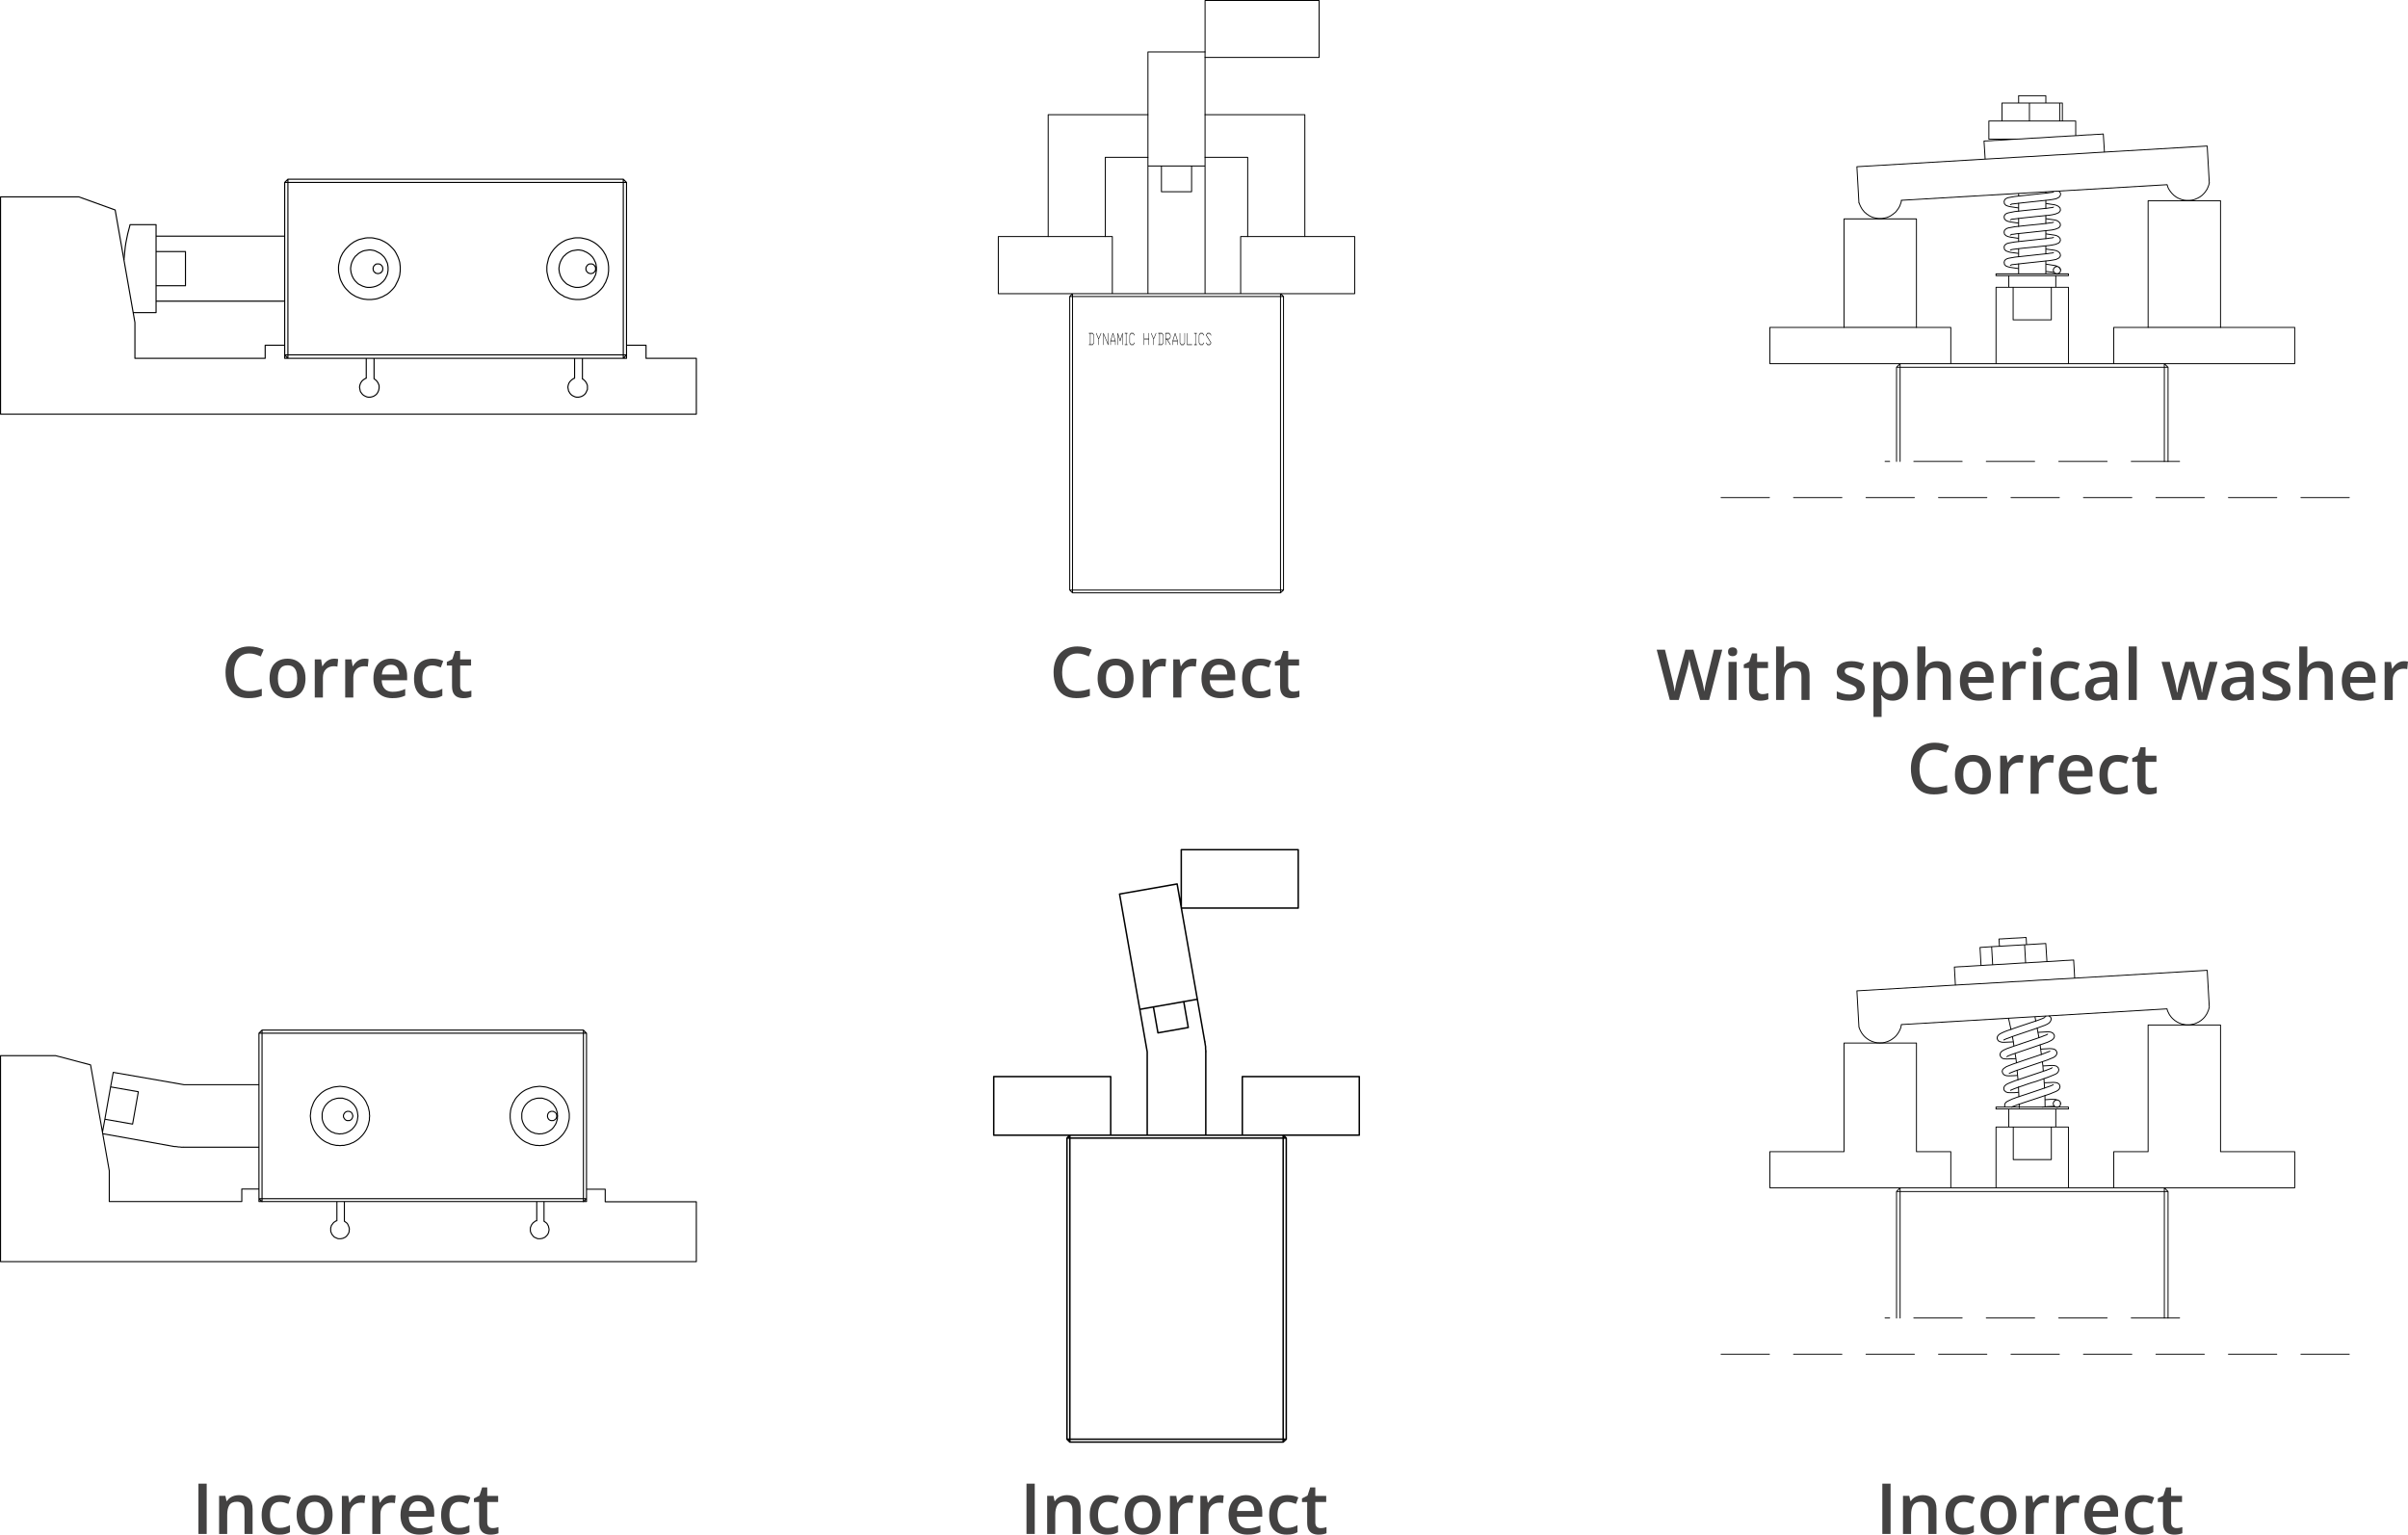 <?xml version="1.0" encoding="UTF-8"?>
<!DOCTYPE svg PUBLIC "-//W3C//DTD SVG 1.1//EN" "http://www.w3.org/Graphics/SVG/1.1/DTD/svg11.dtd">
<!-- Creator: CorelDRAW 2020 (64-Bit) -->
<svg xmlns="http://www.w3.org/2000/svg" xml:space="preserve" width="84.378mm" height="53.787mm" version="1.1" style="shape-rendering:geometricPrecision; text-rendering:geometricPrecision; image-rendering:optimizeQuality; fill-rule:evenodd; clip-rule:evenodd"
viewBox="0 0 2521.14 1607.09"
 xmlns:xlink="http://www.w3.org/1999/xlink"
 xmlns:xodm="http://www.corel.com/coreldraw/odm/2003">
 <defs>
  <style type="text/css">
   <![CDATA[
    .str0 {stroke:black;stroke-width:1.01;stroke-linecap:round;stroke-linejoin:round;stroke-miterlimit:10}
    .str4 {stroke:black;stroke-width:0.96;stroke-miterlimit:10}
    .str7 {stroke:black;stroke-width:0.96;stroke-miterlimit:10}
    .str12 {stroke:black;stroke-width:1.11;stroke-miterlimit:10}
    .str10 {stroke:black;stroke-width:1.15;stroke-miterlimit:10}
    .str2 {stroke:black;stroke-width:1.52;stroke-miterlimit:10}
    .str3 {stroke:black;stroke-width:1.55;stroke-linecap:round;stroke-linejoin:round;stroke-miterlimit:10}
    .str5 {stroke:black;stroke-width:0.96;stroke-linecap:round;stroke-linejoin:round;stroke-miterlimit:10}
    .str9 {stroke:black;stroke-width:0.96;stroke-linecap:round;stroke-linejoin:round;stroke-miterlimit:10}
    .str1 {stroke:black;stroke-width:1.01;stroke-linecap:round;stroke-linejoin:round;stroke-miterlimit:10}
    .str13 {stroke:black;stroke-width:1.11;stroke-linecap:round;stroke-linejoin:round;stroke-miterlimit:10}
    .str11 {stroke:black;stroke-width:1.15;stroke-linecap:round;stroke-linejoin:round;stroke-miterlimit:10}
    .str6 {stroke:black;stroke-width:0.96;stroke-linecap:round;stroke-linejoin:round;stroke-miterlimit:10;stroke-dasharray:50.591 25.296}
    .str8 {stroke:black;stroke-width:0.96;stroke-linecap:round;stroke-linejoin:round;stroke-miterlimit:10;stroke-dasharray:50.591 25.296}
    .fil0 {fill:none;fill-rule:nonzero}
    .fil1 {fill:black}
    .fil2 {fill:#434242;fill-rule:nonzero}
   ]]>
  </style>
 </defs>
 <g id="Layer_x0020_1">
  <g id="_2606183709536">
   <g>
    <g>
     <path class="fil0 str0" d="M1201.88 120.11l0 44.64m59.8 -110.34l0 5.69m0 60.01l0 44.64m-164.25 82.97l59.8 0m149.08 0l59.8 0"/>
     <path class="fil0 str1" d="M1261.68 307.52l0 -133.71m-59.8 0l0 133.71m-156.67 -59.8l0 59.8m52.22 -59.8l-52.22 0m156.67 -193.31l0 65.7m0 53.7l59.8 0m-97.07 73.91l-7.37 0m0 0l0 -82.97m104.44 0l44.64 0m-141.72 142.77l0 -59.8m-119.39 59.8l77.7 0m138.77 -187.41l0 -60.01m-59.8 104.65l0 9.06m-104.44 -53.7l0 127.61m320.91 59.8l0 -59.8m0 0l-52.22 0m-104.45 -193.31l-59.8 0m104.45 110.34l0 82.97m-44.64 -247.21l0 53.91m119.4 -53.91l-119.4 0m119.4 59.59l0 -59.59m-119.4 173.3l0 -9.06m44.64 82.97l-7.37 0m67.17 -127.61l-104.45 0m-104.44 44.64l44.64 0m97.07 82.97l0 59.8m-97.07 -187.41l-104.44 0m164.25 -60.01l119.4 0m-40.43 247.42l77.7 0m-52.22 -59.8l0 -127.61m-150.14 80.65l31.59 0m0 0l0 -26.95m0 0l14.11 0m-59.8 0l14.11 0m0 0l0 26.95m0 -26.95l31.59 0m93.07 136.66l-217.73 0m217.73 307.44l0 -307.44m-217.73 307.44l217.73 0m-217.73 -307.44l0 307.44m220.89 -307.44l0 307.44m0 0l-3.16 0m0 -307.44l3.16 0m-3.16 -2.95l3.16 2.95m-3.16 0l0 -2.95m0 313.34l0 -2.95m3.16 0l-3.16 2.95m-220.68 -2.95l0 -307.44m0 0l2.95 0m0 307.44l-2.95 0m2.95 -307.44l0 -2.95m0 0l217.73 0m-217.73 313.34l-2.95 -2.95m2.95 2.95l0 -2.95m217.73 2.95l-217.73 0m-2.95 -310.39l2.95 -2.95"/>
     <path class="fil1" d="M1144.14 348.76l1.31 2.09 0.02 0.15 -0.04 8.19 -1.33 2.1 -0.11 0.02 -3.84 0c-0.09,-0.06 -0.14,-0.18 -0.14,-0.36 0,-0.12 0.02,-0.2 0.07,-0.27 0.05,-0.06 0.13,-0.09 0.25,-0.09l0.92 0 0.01 -11.2 -1.09 -0.02c-0.1,-0.03 -0.15,-0.13 -0.16,-0.29 0,-0.13 0.01,-0.23 0.05,-0.3 0.03,-0.07 0.1,-0.11 0.2,-0.11l0.12 0 3.59 -0.01c0.08,0 0.14,0.03 0.17,0.1zm0.88 2.41l-1.11 -1.77 -2.18 0 0 11.2 2.18 0 1.11 -1.79 0 -7.64zm2.88 -2.41l2.35 5.58 2.37 -5.6c0.04,-0.06 0.08,-0.08 0.13,-0.08 0.01,0 0.02,0.01 0.03,0.01 0.02,0 0.04,0 0.04,0 0.1,0.06 0.16,0.17 0.16,0.35 0,0.04 -0.01,0.1 -0.02,0.17l-2.49 5.91 0 5.95c-0.02,0.18 -0.09,0.27 -0.22,0.27 -0.07,0 -0.13,-0.03 -0.17,-0.08 -0.04,-0.06 -0.07,-0.16 -0.07,-0.31l0 -5.83 -2.48 -5.95c-0.01,-0.02 -0.01,-0.06 -0.01,-0.12 0,-0.22 0.07,-0.34 0.21,-0.37 0.07,0 0.13,0.03 0.17,0.1zm7.51 0l4.63 11 0.01 -10.86c0.02,-0.1 0.07,-0.17 0.13,-0.21 0.02,-0.01 0.05,-0.02 0.09,-0.02 0.07,0 0.13,0.03 0.17,0.1 0.04,0.07 0.06,0.21 0.06,0.42l0 11.87c-0.03,0.1 -0.06,0.17 -0.09,0.21 -0.03,0.03 -0.08,0.05 -0.15,0.05 -0.04,0 -0.07,-0.01 -0.09,-0.02l-0.06 -0.07 -4.62 -11 0 10.84c-0.04,0.14 -0.1,0.22 -0.19,0.24 -0.08,0 -0.14,-0.02 -0.19,-0.07 -0.05,-0.05 -0.07,-0.15 -0.07,-0.3l0 -12.02c0.03,-0.13 0.1,-0.21 0.21,-0.25 0.06,0 0.11,0.03 0.17,0.1zm10.06 0.08l2.53 8.07 0 4.13c-0.02,0.18 -0.1,0.27 -0.23,0.27 -0.07,0 -0.12,-0.02 -0.16,-0.07 -0.04,-0.05 -0.06,-0.15 -0.06,-0.3l0 -3.57 -4.56 0 0 3.68c-0.01,0.11 -0.05,0.19 -0.12,0.24 -0.02,0.02 -0.06,0.03 -0.11,0.03 -0.07,0 -0.13,-0.02 -0.17,-0.07 -0.04,-0.05 -0.06,-0.15 -0.06,-0.3l0 -0.19 0.01 -3.86 2.52 -8.06c0.03,-0.07 0.09,-0.13 0.17,-0.17 0.12,0 0.19,0.06 0.22,0.19zm-2.33 7.78l4.27 0 -2.14 -6.76 -2.13 6.76zm7.29 -7.86l0.06 0.14 2.29 7.27 2.32 -7.37c0.04,-0.07 0.1,-0.11 0.16,-0.13 0.05,0 0.12,0.03 0.19,0.1 0.04,0.08 0.05,0.27 0.05,0.57l0 11.72c-0.02,0.18 -0.1,0.27 -0.22,0.27 -0.07,0 -0.12,-0.03 -0.16,-0.08 -0.04,-0.06 -0.06,-0.16 -0.06,-0.3l0 -10.36 -0.03 0.04 -2.05 6.58c-0.04,0.1 -0.1,0.16 -0.18,0.16 -0.1,0 -0.18,-0.07 -0.22,-0.23l-2.07 -6.54 0 10.46c-0.01,0.09 -0.04,0.17 -0.12,0.24 -0.02,0.02 -0.06,0.03 -0.11,0.03 -0.07,0 -0.13,-0.02 -0.17,-0.07 -0.04,-0.05 -0.06,-0.15 -0.06,-0.3l0 -12.02c0.03,-0.15 0.1,-0.23 0.22,-0.25 0.07,0 0.12,0.03 0.16,0.1zm9.93 -0.07c0.08,0.02 0.14,0.11 0.15,0.28 0,0.12 -0.01,0.22 -0.04,0.31 -0.05,0.08 -0.15,0.12 -0.28,0.12l-0.92 0 0 11.2 1.09 0.02c0.08,0.04 0.14,0.14 0.15,0.29 0,0.12 -0.02,0.22 -0.05,0.3 -0.03,0.07 -0.1,0.11 -0.2,0.11l-2.55 0c-0.09,-0.04 -0.13,-0.14 -0.15,-0.29 0,-0.14 0.02,-0.25 0.06,-0.32 0.04,-0.07 0.13,-0.11 0.27,-0.11l0.92 0 0.01 -11.2 -1.09 -0.02c-0.1,-0.03 -0.15,-0.13 -0.16,-0.29 0,-0.14 0.02,-0.24 0.05,-0.3 0.04,-0.06 0.08,-0.1 0.13,-0.12l2.62 0.02zm6.33 0.07l1.31 2.12c0.01,0.04 0.02,0.09 0.02,0.15 0,0.06 -0,0.1 -0.01,0.12 -0.04,0.14 -0.1,0.22 -0.2,0.24 -0.08,-0.02 -0.14,-0.07 -0.19,-0.14l-1.17 -1.87 -2.33 0 -1.11 1.79 0 7.66 1.11 1.77 2.33 0 1.23 -1.94c0.03,-0.03 0.06,-0.05 0.11,-0.05 0.05,0 0.1,0.03 0.15,0.1 0.05,0.07 0.07,0.16 0.07,0.27l-0.02 0.17 -1.33 2.13 -0.09 0.03 -2.63 0 -0.07 -0.07 -1.32 -2.11 -0.01 -0.18 0.05 -8.19 1.32 -2.08 0.07 -0.03 2.61 0.01 0.08 0.09zm11.35 0.41l0 5.45 4.55 0 0 -5.7c0.03,-0.13 0.1,-0.22 0.18,-0.24 0.08,0 0.14,0.03 0.19,0.09 0.05,0.06 0.07,0.21 0.07,0.42l0 11.85c-0.02,0.18 -0.1,0.27 -0.23,0.27 -0.07,0 -0.12,-0.03 -0.16,-0.08 -0.04,-0.06 -0.06,-0.16 -0.06,-0.3l0 -5.58 -4.55 0 0 5.67c-0.01,0.1 -0.05,0.19 -0.12,0.26 -0.02,0.02 -0.06,0.03 -0.11,0.03 -0.07,0 -0.13,-0.02 -0.17,-0.07 -0.04,-0.05 -0.06,-0.15 -0.06,-0.3l0 -12.02c0.03,-0.13 0.09,-0.22 0.19,-0.24 0.09,0 0.18,0.16 0.27,0.5zm7.44 -0.41l2.35 5.58 2.37 -5.6c0.04,-0.06 0.08,-0.08 0.13,-0.08 0.01,0 0.02,0.01 0.03,0.01 0.02,0 0.04,0 0.04,0 0.11,0.06 0.16,0.17 0.16,0.35 0,0.04 -0.01,0.1 -0.02,0.17l-2.49 5.91 0 5.95c-0.02,0.18 -0.09,0.27 -0.22,0.27 -0.07,0 -0.13,-0.03 -0.17,-0.08 -0.04,-0.06 -0.07,-0.16 -0.07,-0.31l0 -5.83 -2.48 -5.95c-0.01,-0.02 -0.01,-0.06 -0.01,-0.12 0,-0.22 0.07,-0.34 0.21,-0.37 0.07,0 0.13,0.03 0.17,0.1zm11.26 0l1.31 2.09 0.02 0.15 -0.04 8.19 -1.33 2.1 -0.11 0.02 -3.84 0c-0.09,-0.06 -0.14,-0.18 -0.14,-0.36 0,-0.12 0.02,-0.2 0.07,-0.27 0.05,-0.06 0.13,-0.09 0.25,-0.09l0.92 0 0.01 -11.2 -1.09 -0.02c-0.1,-0.03 -0.15,-0.13 -0.16,-0.29 0,-0.13 0.01,-0.23 0.04,-0.3 0.03,-0.07 0.1,-0.11 0.2,-0.11l0.12 0 3.59 -0.01c0.08,0 0.14,0.03 0.17,0.1zm0.88 2.41l-1.11 -1.77 -2.18 0 0 11.2 2.18 0 1.11 -1.79 0 -7.64zm6.64 -2.41l1.31 2.09 0.02 0.15 -0.01 2.08 -0.02 0.12 -1.34 2.1 -0.1 0.05 -1.96 0 3.39 5.43c0.02,0.1 0.03,0.17 0.03,0.19 0,0.01 -0,0.03 -0.01,0.05 0,0.02 0,0.04 0,0.05 -0.03,0.12 -0.07,0.21 -0.14,0.24 -0.11,0 -0.18,-0.02 -0.21,-0.05l-3.72 -5.91 -0.93 0 0 5.69c-0.01,0.09 -0.05,0.17 -0.12,0.24 -0.02,0.02 -0.06,0.03 -0.11,0.03 -0.07,0 -0.13,-0.02 -0.17,-0.07 -0.04,-0.05 -0.06,-0.15 -0.06,-0.3l0 -12.02c0.02,-0.12 0.07,-0.19 0.14,-0.22l0.22 -0.02 3.59 -0.01c0.08,0 0.14,0.03 0.17,0.1zm0.88 2.41l-1.11 -1.77 -3.44 0 0 5.24 3.43 0 1.12 -1.79 0 -1.69zm5.44 -2.32l2.53 8.07 0 4.13c-0.02,0.18 -0.1,0.27 -0.23,0.27 -0.07,0 -0.12,-0.02 -0.16,-0.07 -0.04,-0.05 -0.06,-0.15 -0.06,-0.3l0 -3.57 -4.56 0 0 3.68c-0.01,0.11 -0.05,0.19 -0.12,0.24 -0.02,0.02 -0.06,0.03 -0.11,0.03 -0.07,0 -0.13,-0.02 -0.17,-0.07 -0.04,-0.05 -0.06,-0.15 -0.06,-0.3l0 -0.19 0.01 -3.86 2.52 -8.06c0.03,-0.07 0.09,-0.13 0.17,-0.17 0.11,0 0.19,0.06 0.22,0.19zm-2.33 7.78l4.27 0 -2.14 -6.76 -2.13 6.76zm7.37 -7.43l0 9.64 1.11 1.77 2.32 0 1.11 -1.79 0 -9.9c0.03,-0.13 0.1,-0.22 0.18,-0.24 0.08,0 0.14,0.03 0.19,0.09 0.05,0.06 0.07,0.21 0.07,0.42l-0.04 10.01 -1.33 2.1 -0.11 0.02 -2.58 0 -0.06 -0.07 -1.31 -2.11 -0.02 -0.18 0 -10.05c0.03,-0.13 0.09,-0.22 0.18,-0.24 0.09,0 0.18,0.17 0.27,0.52zm7.51 0l0 11.4 4.82 0c0.07,0.01 0.12,0.07 0.15,0.19 0.02,0.06 0.03,0.11 0.03,0.17 0,0.08 -0.01,0.16 -0.05,0.24 -0.03,0.08 -0.1,0.12 -0.2,0.12l-5.06 0c-0.07,-0.04 -0.12,-0.12 -0.14,-0.22l-0.01 -0.35 0 -11.84c0.03,-0.13 0.09,-0.22 0.18,-0.24 0.09,0 0.18,0.17 0.27,0.52zm9.86 -0.5c0.08,0.02 0.14,0.11 0.15,0.28 0,0.12 -0.01,0.22 -0.04,0.31 -0.05,0.08 -0.14,0.12 -0.28,0.12l-0.92 0 0 11.2 1.09 0.02c0.08,0.04 0.14,0.14 0.15,0.29 0,0.12 -0.02,0.22 -0.05,0.3 -0.03,0.07 -0.1,0.11 -0.2,0.11l-2.55 0c-0.09,-0.04 -0.14,-0.14 -0.15,-0.29 0,-0.14 0.02,-0.25 0.06,-0.32 0.04,-0.07 0.13,-0.11 0.27,-0.11l0.92 0 0.01 -11.2 -1.09 -0.02c-0.1,-0.03 -0.15,-0.13 -0.16,-0.29 0,-0.14 0.02,-0.24 0.05,-0.3 0.04,-0.06 0.08,-0.1 0.13,-0.12l2.62 0.02zm6.33 0.07l1.31 2.12c0.01,0.04 0.02,0.09 0.02,0.15 0,0.06 -0,0.1 -0.01,0.12 -0.04,0.14 -0.1,0.22 -0.2,0.24 -0.08,-0.02 -0.14,-0.07 -0.19,-0.14l-1.17 -1.87 -2.33 0 -1.11 1.79 0 7.66 1.11 1.77 2.33 0 1.23 -1.94c0.03,-0.03 0.06,-0.05 0.11,-0.05 0.05,0 0.1,0.03 0.15,0.1 0.05,0.07 0.07,0.16 0.07,0.27l-0.02 0.17 -1.33 2.13 -0.09 0.03 -2.63 0 -0.07 -0.07 -1.32 -2.11 -0.01 -0.18 0.05 -8.19 1.32 -2.08 0.07 -0.03 2.61 0.01 0.08 0.09zm7.51 0l1.31 2.12c0.01,0.04 0.02,0.09 0.02,0.15 0,0.03 -0.01,0.07 -0.02,0.12 -0.02,0.14 -0.09,0.22 -0.19,0.24 -0.08,-0.02 -0.14,-0.07 -0.19,-0.14l-1.17 -1.87 -2.33 0 -1.01 1.63 4.87 7.8c0.02,0.03 0.03,0.08 0.03,0.15 0,0.02 -0,0.05 -0.01,0.07 0,0.03 0,0.06 0,0.07l-0.05 0.1 -1.31 2.1 -0.11 0.02 -2.58 0 -0.07 -0.07 -1.31 -2.11c-0.01,-0.07 -0.02,-0.13 -0.02,-0.18 0,-0.05 0,-0.1 0.01,-0.12 0.04,-0.13 0.1,-0.22 0.2,-0.24 0.07,0 0.13,0.04 0.19,0.14l1.17 1.86 2.33 0 1.01 -1.63 -4.89 -7.78c-0.01,-0.04 -0.02,-0.1 -0.02,-0.18 0,-0.04 0,-0.09 0.01,-0.12l0.04 -0.12 1.32 -2.08 0.07 -0.03 2.61 0.01 0.08 0.09z"/>
    </g>
    <path class="fil2" d="M1128.06 684.32c-2.52,0 -4.77,0.45 -6.76,1.36 -1.98,0.91 -3.65,2.23 -5.02,3.95 -1.38,1.72 -2.42,3.8 -3.13,6.23 -0.73,2.44 -1.08,5.18 -1.08,8.23 0,4.08 0.58,7.6 1.73,10.54 1.14,2.95 2.9,5.2 5.25,6.77 2.36,1.57 5.34,2.36 8.94,2.36 2.22,0 4.4,-0.22 6.52,-0.65 2.12,-0.43 4.3,-1.02 6.55,-1.76l0 7.34c-2.14,0.85 -4.29,1.45 -6.48,1.84 -2.19,0.38 -4.71,0.58 -7.57,0.58 -5.38,0 -9.85,-1.12 -13.39,-3.36 -3.54,-2.24 -6.18,-5.37 -7.92,-9.43 -1.74,-4.07 -2.62,-8.82 -2.62,-14.28 0,-3.98 0.55,-7.64 1.66,-10.94 1.11,-3.32 2.72,-6.18 4.83,-8.6 2.12,-2.41 4.72,-4.28 7.83,-5.58 3.11,-1.31 6.67,-1.97 10.69,-1.97 2.63,0 5.24,0.3 7.8,0.89 2.56,0.59 4.93,1.43 7.12,2.51l-3.04 7.13c-1.82,-0.87 -3.73,-1.61 -5.72,-2.24 -2,-0.63 -4.06,-0.93 -6.2,-0.93z"/>
    <path id="1" class="fil2" d="M1186.82 710.37c0,3.32 -0.43,6.26 -1.29,8.83 -0.87,2.57 -2.13,4.73 -3.79,6.5 -1.66,1.76 -3.65,3.11 -5.98,4.03 -2.34,0.92 -4.96,1.39 -7.89,1.39 -2.73,0 -5.24,-0.47 -7.53,-1.39 -2.29,-0.92 -4.25,-2.28 -5.93,-4.03 -1.67,-1.77 -2.96,-3.94 -3.87,-6.5 -0.91,-2.57 -1.37,-5.51 -1.37,-8.83 0,-4.39 0.76,-8.13 2.29,-11.19 1.53,-3.06 3.7,-5.4 6.54,-6.99 2.83,-1.61 6.2,-2.42 10.12,-2.42 3.68,0 6.91,0.81 9.73,2.42 2.8,1.6 5,3.95 6.59,7.02 1.59,3.07 2.37,6.8 2.37,11.17zm-28.92 0c0,2.9 0.36,5.4 1.06,7.46 0.71,2.06 1.81,3.64 3.3,4.73 1.49,1.1 3.42,1.64 5.77,1.64 2.35,0 4.28,-0.54 5.77,-1.64 1.49,-1.09 2.58,-2.67 3.27,-4.73 0.7,-2.07 1.05,-4.56 1.05,-7.46 0,-2.9 -0.34,-5.38 -1.05,-7.4 -0.69,-2.03 -1.78,-3.58 -3.27,-4.65 -1.49,-1.07 -3.43,-1.6 -5.8,-1.6 -3.5,0 -6.06,1.17 -7.67,3.53 -1.61,2.35 -2.41,5.73 -2.41,10.12z"/>
    <path id="2" class="fil2" d="M1216.77 689.76c0.66,0 1.4,0.04 2.19,0.11 0.8,0.07 1.49,0.17 2.05,0.3l-0.79 7.92c-0.5,-0.15 -1.12,-0.25 -1.86,-0.32 -0.73,-0.07 -1.39,-0.11 -1.97,-0.11 -1.51,0 -2.95,0.25 -4.32,0.74 -1.37,0.49 -2.58,1.24 -3.64,2.24 -1.06,0.99 -1.88,2.24 -2.49,3.73 -0.6,1.49 -0.9,3.22 -0.9,5.19l0 20.86 -8.51 0 0 -39.88 6.63 0 1.16 7.02 0.39 0c0.8,-1.41 1.78,-2.72 2.95,-3.89 1.18,-1.18 2.53,-2.13 4.06,-2.83 1.52,-0.71 3.2,-1.07 5.03,-1.07z"/>
    <path id="3" class="fil2" d="M1248.62 689.76c0.66,0 1.4,0.04 2.19,0.11 0.8,0.07 1.49,0.17 2.05,0.3l-0.79 7.92c-0.5,-0.15 -1.12,-0.25 -1.86,-0.32 -0.73,-0.07 -1.39,-0.11 -1.97,-0.11 -1.51,0 -2.95,0.25 -4.32,0.74 -1.37,0.49 -2.58,1.24 -3.64,2.24 -1.06,0.99 -1.88,2.24 -2.49,3.73 -0.6,1.49 -0.9,3.22 -0.9,5.19l0 20.86 -8.51 0 0 -39.88 6.63 0 1.16 7.02 0.39 0c0.8,-1.41 1.78,-2.72 2.95,-3.89 1.18,-1.18 2.53,-2.13 4.06,-2.83 1.52,-0.71 3.2,-1.07 5.03,-1.07z"/>
    <path id="4" class="fil2" d="M1276.14 689.76c3.56,0 6.6,0.74 9.15,2.2 2.55,1.46 4.51,3.54 5.88,6.24 1.37,2.69 2.05,5.9 2.05,9.65l0 4.54 -26.62 0c0.1,3.87 1.13,6.85 3.11,8.94 1.98,2.09 4.76,3.13 8.34,3.13 2.55,0 4.85,-0.25 6.88,-0.74 2.03,-0.49 4.12,-1.23 6.28,-2.19l0 6.88c-1.99,0.94 -4.02,1.63 -6.09,2.06 -2.07,0.43 -4.54,0.65 -7.43,0.65 -3.91,0 -7.35,-0.76 -10.32,-2.29 -2.96,-1.52 -5.29,-3.81 -6.96,-6.84 -1.66,-3.02 -2.49,-6.78 -2.49,-11.28 0,-4.46 0.75,-8.25 2.26,-11.37 1.51,-3.12 3.64,-5.51 6.38,-7.13 2.74,-1.64 5.93,-2.46 9.58,-2.46zm0 6.38c-2.67,0 -4.82,0.86 -6.47,2.59 -1.64,1.72 -2.61,4.25 -2.9,7.6l18.16 0c-0.02,-1.99 -0.36,-3.76 -0.99,-5.3 -0.63,-1.54 -1.59,-2.73 -2.88,-3.6 -1.28,-0.86 -2.93,-1.29 -4.92,-1.29z"/>
    <path id="5" class="fil2" d="M1318.84 731.13c-3.77,0 -7.03,-0.74 -9.8,-2.2 -2.77,-1.46 -4.89,-3.71 -6.38,-6.74 -1.49,-3.03 -2.23,-6.88 -2.23,-11.52 0,-4.86 0.81,-8.82 2.45,-11.89 1.63,-3.07 3.9,-5.35 6.79,-6.82 2.9,-1.46 6.22,-2.2 9.96,-2.2 2.39,0 4.54,0.23 6.47,0.7 1.93,0.48 3.58,1.05 4.92,1.72l-2.52 6.76c-1.46,-0.59 -2.96,-1.09 -4.5,-1.51 -1.54,-0.41 -3.01,-0.6 -4.44,-0.6 -2.32,0 -4.27,0.52 -5.82,1.55 -1.55,1.02 -2.69,2.56 -3.45,4.61 -0.75,2.04 -1.13,4.57 -1.13,7.6 0,2.93 0.38,5.4 1.14,7.4 0.77,2 1.92,3.52 3.43,4.54 1.51,1.02 3.37,1.52 5.58,1.52 2.19,0 4.14,-0.26 5.87,-0.79 1.73,-0.53 3.37,-1.22 4.91,-2.05l0 7.35c-1.51,0.86 -3.14,1.5 -4.87,1.92 -1.72,0.43 -3.85,0.64 -6.37,0.64z"/>
    <path id="6" class="fil2" d="M1354.24 724.28c1.11,0 2.2,-0.1 3.28,-0.3 1.08,-0.21 2.07,-0.46 2.95,-0.74l0 6.41c-0.94,0.42 -2.15,0.76 -3.64,1.05 -1.49,0.29 -3.04,0.44 -4.65,0.44 -2.25,0 -4.28,-0.38 -6.09,-1.14 -1.8,-0.75 -3.23,-2.05 -4.29,-3.91 -1.05,-1.84 -1.57,-4.4 -1.57,-7.67l0 -21.43 -5.45 0 0 -3.78 5.84 -3 2.77 -8.54 5.34 0 0 8.87 11.42 0 0 6.44 -11.42 0 0 21.33c0,2.02 0.5,3.52 1.51,4.5 1.01,0.98 2.34,1.47 4,1.47z"/>
    <g>
     <polyline class="fil0 str2" points="1262.45,1101.49 1262.45,1099.98 1262.24,1098.68 1262.24,1097.38 1262.24,1096.09 1262.02,1094.79 1261.81,1093.5 1261.59,1091.99 1261.37,1090.69 "/>
     <path class="fil0 str3" d="M1262.45 1188.75l0 -87.26m-61.34 0l0 87.26m60.26 -98.06l-7.77 -44.28m-21.17 -120.74l-60.26 10.59m81.43 110.16l-21.17 -120.74m-39.09 131.33l60.26 -10.59m-81.43 -110.16l21.17 120.74m-152.93 131.76l79.71 0m42.77 0l0 -61.34m0 0l-122.47 0m0 0l0 61.34m196.34 -237.82l122.47 0m0 -61.13l-122.47 0m0 0l0 61.13m122.47 0l0 -61.13m-58.54 237.6l122.47 0m0 0l0 61.34m-122.47 0l0 -61.34m122.47 61.34l-79.71 0m-142.34 -87.26l-7.77 -44.5m19.01 24.62l-4.75 -27.22m36.5 21.6l-31.75 5.62m27 -32.83l4.75 27.22m99.36 115.78l-223.34 0m0 0l0 -3.02m0 0l223.34 0m0 3.02l0 -3.02m3.24 3.02l0 315.36m0 0l-3.24 0m0 0l0 -315.36m0 0l3.24 0m-3.24 -3.02l3.24 3.02m-3.24 318.39l0 -3.02m3.24 0l-3.24 3.02m-223.34 -3.02l223.34 0m-223.34 -315.36l0 315.36m223.34 3.02l-223.34 0m0 0l0 -3.02m-3.02 0l0 -315.36m0 0l3.02 0m0 315.36l-3.02 0m0 -315.36l3.02 -3.02m0 321.41l-3.02 -3.02"/>
    </g>
    <polygon class="fil2" points="1074.72,1606.37 1074.72,1553.7 1083.37,1553.7 1083.37,1606.37 "/>
    <path id="1" class="fil2" d="M1117.16 1565.73c4.49,0 7.99,1.17 10.5,3.48 2.51,2.32 3.76,6.04 3.76,11.15l0 26.01 -8.47 0 0 -24.42c0,-3.1 -0.63,-5.42 -1.91,-6.97 -1.27,-1.55 -3.24,-2.32 -5.9,-2.32 -3.88,0 -6.56,1.18 -8.06,3.56 -1.5,2.38 -2.25,5.82 -2.25,10.34l0 19.81 -8.47 0 0 -39.88 6.59 0 1.19 5.4 0.47 0c0.86,-1.39 1.94,-2.53 3.22,-3.43 1.29,-0.91 2.73,-1.59 4.33,-2.04 1.6,-0.45 3.26,-0.69 4.99,-0.69z"/>
    <path id="2" class="fil2" d="M1159.32 1607.09c-3.77,0 -7.03,-0.74 -9.8,-2.2 -2.77,-1.46 -4.89,-3.71 -6.38,-6.74 -1.49,-3.03 -2.23,-6.88 -2.23,-11.52 0,-4.86 0.81,-8.82 2.45,-11.89 1.63,-3.07 3.9,-5.35 6.79,-6.82 2.9,-1.46 6.22,-2.2 9.96,-2.2 2.39,0 4.54,0.23 6.47,0.7 1.93,0.48 3.58,1.05 4.92,1.72l-2.52 6.76c-1.46,-0.59 -2.96,-1.09 -4.5,-1.51 -1.54,-0.41 -3.01,-0.6 -4.44,-0.6 -2.32,0 -4.27,0.52 -5.82,1.55 -1.55,1.02 -2.69,2.56 -3.45,4.61 -0.75,2.04 -1.13,4.57 -1.13,7.6 0,2.93 0.38,5.4 1.14,7.4 0.77,2 1.92,3.52 3.43,4.54 1.51,1.02 3.37,1.52 5.58,1.52 2.19,0 4.14,-0.26 5.87,-0.79 1.73,-0.53 3.37,-1.22 4.91,-2.05l0 7.35c-1.51,0.86 -3.14,1.5 -4.87,1.92 -1.72,0.43 -3.85,0.64 -6.37,0.64z"/>
    <path id="3" class="fil2" d="M1215.19 1586.34c0,3.32 -0.43,6.26 -1.29,8.83 -0.87,2.57 -2.13,4.73 -3.79,6.5 -1.66,1.76 -3.65,3.11 -5.98,4.03 -2.34,0.92 -4.96,1.39 -7.89,1.39 -2.73,0 -5.24,-0.47 -7.53,-1.39 -2.29,-0.92 -4.25,-2.28 -5.93,-4.03 -1.67,-1.77 -2.96,-3.94 -3.87,-6.5 -0.91,-2.57 -1.37,-5.51 -1.37,-8.83 0,-4.39 0.76,-8.13 2.29,-11.19 1.53,-3.06 3.7,-5.4 6.54,-6.99 2.83,-1.61 6.2,-2.42 10.12,-2.42 3.68,0 6.91,0.81 9.73,2.42 2.8,1.6 5,3.95 6.59,7.02 1.59,3.07 2.37,6.8 2.37,11.17zm-28.92 0c0,2.9 0.36,5.4 1.06,7.46 0.71,2.06 1.81,3.64 3.3,4.73 1.49,1.1 3.42,1.64 5.77,1.64 2.35,0 4.28,-0.54 5.77,-1.64 1.49,-1.09 2.58,-2.67 3.27,-4.73 0.7,-2.07 1.05,-4.56 1.05,-7.46 0,-2.9 -0.34,-5.38 -1.05,-7.4 -0.69,-2.03 -1.78,-3.58 -3.27,-4.65 -1.49,-1.07 -3.43,-1.6 -5.8,-1.6 -3.5,0 -6.06,1.17 -7.67,3.53 -1.61,2.35 -2.41,5.73 -2.41,10.12z"/>
    <path id="4" class="fil2" d="M1245.13 1565.73c0.66,0 1.4,0.04 2.19,0.11 0.8,0.07 1.49,0.17 2.05,0.3l-0.79 7.92c-0.5,-0.15 -1.12,-0.25 -1.86,-0.32 -0.73,-0.07 -1.39,-0.11 -1.97,-0.11 -1.51,0 -2.95,0.25 -4.32,0.74 -1.37,0.49 -2.58,1.24 -3.64,2.24 -1.06,0.99 -1.88,2.24 -2.49,3.73 -0.6,1.49 -0.9,3.22 -0.9,5.19l0 20.86 -8.51 0 0 -39.88 6.63 0 1.16 7.02 0.39 0c0.8,-1.41 1.78,-2.72 2.95,-3.89 1.18,-1.18 2.53,-2.13 4.06,-2.83 1.52,-0.71 3.2,-1.07 5.03,-1.07z"/>
    <path id="5" class="fil2" d="M1276.98 1565.73c0.66,0 1.4,0.04 2.19,0.11 0.8,0.07 1.49,0.17 2.05,0.3l-0.79 7.92c-0.5,-0.15 -1.12,-0.25 -1.86,-0.32 -0.73,-0.07 -1.39,-0.11 -1.97,-0.11 -1.51,0 -2.95,0.25 -4.32,0.74 -1.37,0.49 -2.58,1.24 -3.64,2.24 -1.06,0.99 -1.88,2.24 -2.49,3.73 -0.6,1.49 -0.9,3.22 -0.9,5.19l0 20.86 -8.51 0 0 -39.88 6.63 0 1.16 7.02 0.39 0c0.8,-1.41 1.78,-2.72 2.95,-3.89 1.18,-1.18 2.53,-2.13 4.06,-2.83 1.52,-0.71 3.2,-1.07 5.03,-1.07z"/>
    <path id="6" class="fil2" d="M1304.5 1565.73c3.56,0 6.6,0.74 9.15,2.2 2.55,1.46 4.51,3.54 5.88,6.24 1.37,2.69 2.05,5.9 2.05,9.65l0 4.54 -26.62 0c0.1,3.87 1.13,6.85 3.11,8.94 1.98,2.09 4.76,3.13 8.34,3.13 2.55,0 4.85,-0.25 6.88,-0.74 2.03,-0.49 4.12,-1.23 6.28,-2.19l0 6.88c-1.99,0.94 -4.02,1.63 -6.09,2.06 -2.07,0.43 -4.54,0.65 -7.43,0.65 -3.91,0 -7.35,-0.76 -10.32,-2.29 -2.96,-1.52 -5.29,-3.81 -6.96,-6.84 -1.66,-3.02 -2.49,-6.78 -2.49,-11.28 0,-4.46 0.75,-8.25 2.26,-11.37 1.51,-3.12 3.64,-5.51 6.38,-7.13 2.74,-1.64 5.93,-2.46 9.58,-2.46zm0 6.38c-2.67,0 -4.82,0.86 -6.47,2.59 -1.64,1.72 -2.61,4.25 -2.9,7.6l18.16 0c-0.02,-1.99 -0.36,-3.76 -0.99,-5.3 -0.63,-1.54 -1.59,-2.73 -2.88,-3.6 -1.28,-0.86 -2.93,-1.29 -4.92,-1.29z"/>
    <path id="7" class="fil2" d="M1347.2 1607.09c-3.77,0 -7.03,-0.74 -9.8,-2.2 -2.77,-1.46 -4.89,-3.71 -6.38,-6.74 -1.49,-3.03 -2.23,-6.88 -2.23,-11.52 0,-4.86 0.81,-8.82 2.45,-11.89 1.63,-3.07 3.9,-5.35 6.79,-6.82 2.9,-1.46 6.22,-2.2 9.96,-2.2 2.39,0 4.54,0.23 6.47,0.7 1.93,0.48 3.58,1.05 4.92,1.72l-2.52 6.76c-1.46,-0.59 -2.96,-1.09 -4.5,-1.51 -1.54,-0.41 -3.01,-0.6 -4.44,-0.6 -2.32,0 -4.27,0.52 -5.82,1.55 -1.55,1.02 -2.69,2.56 -3.45,4.61 -0.75,2.04 -1.13,4.57 -1.13,7.6 0,2.93 0.38,5.4 1.14,7.4 0.77,2 1.92,3.52 3.43,4.54 1.51,1.02 3.37,1.52 5.58,1.52 2.19,0 4.14,-0.26 5.87,-0.79 1.73,-0.53 3.37,-1.22 4.91,-2.05l0 7.35c-1.51,0.86 -3.14,1.5 -4.87,1.92 -1.72,0.43 -3.85,0.64 -6.37,0.64z"/>
    <path id="8" class="fil2" d="M1382.61 1600.24c1.11,0 2.2,-0.1 3.28,-0.3 1.08,-0.21 2.07,-0.46 2.95,-0.74l0 6.41c-0.94,0.42 -2.15,0.76 -3.64,1.05 -1.49,0.29 -3.04,0.44 -4.65,0.44 -2.25,0 -4.28,-0.38 -6.09,-1.14 -1.8,-0.75 -3.23,-2.05 -4.29,-3.91 -1.05,-1.84 -1.57,-4.4 -1.57,-7.67l0 -21.43 -5.45 0 0 -3.78 5.84 -3 2.77 -8.54 5.34 0 0 8.87 11.42 0 0 6.44 -11.42 0 0 21.33c0,2.02 0.5,3.52 1.51,4.5 1.01,0.98 2.34,1.47 4,1.47z"/>
   </g>
   <g>
    <path class="fil0 str4" d="M2149.99 248.83l0 -0.13 -0.27 0 -0.8 0.27 -0.53 0.13 -1.6 0.13 -3.48 0.53 -6.68 0.67 -13.51 1.47 -13.64 1.47 -6.68 1.2 -1.6 0.53 -1.47 0.94 -1.07 1.2 -0.4 1.6 0.4 2.27 1.6 1.6 2.14 0.8 2.14 0.67 8.96 1.2m36.5 -32.49l0 -0.13 -0.27 0 -0.8 0.27 -0.53 0.13 -1.6 0.13 -3.48 0.53 -6.68 0.8 -13.51 1.34 -13.64 1.47 -6.68 1.2 -1.6 0.53 -1.47 0.94 -1.07 1.2 -0.4 1.74 0.4 2.14 1.6 1.6 2.14 0.94 2.14 0.53 8.96 1.34m36.5 -32.49l0 -0.13 -0.27 0 -0.8 0.27 -0.53 0.13 -1.6 0.13 -3.48 0.53 -6.68 0.67 -13.51 1.34 -13.64 1.47 -6.68 1.34 -1.6 0.53 -1.47 0.8 -1.07 1.34 -0.4 1.6 0.4 2.14 1.6 1.6 2.14 0.94 2.14 0.53 8.96 1.34m36.5 -32.49l0 -0.13 -0.27 0 -0.8 0.27 -0.53 0.13 -1.6 0.13 -3.48 0.53 -6.68 0.67 -13.51 1.47 -13.64 1.47 -6.68 1.2 -1.6 0.53 -1.47 0.8 -1.07 1.34 -0.4 1.6 0.4 2.27 1.6 1.6 2.14 0.8 2.14 0.53 8.96 1.34m43.86 49.34l-0.8 -2.14 -1.6 -1.47 -2.01 -0.94 -2.14 -0.53 -8.82 -1.2m-37.44 0.94l0.13 0.13 0.27 0 0.8 -0.27 0.54 -0.27 1.74 -0.27 3.34 -0.4 6.82 -0.8 13.64 -1.34 13.64 -1.47 3.34 -0.53 3.34 -0.67 3.21 -1.34 1.2 -1.2 0.67 -1.6 -0.4 -2.14 -1.6 -1.74 -2 -1.07 -2.14 -0.53 -9.09 -1.34m-37.44 1.07l0.13 0.13 0.27 0 0.8 -0.4 0.54 -0.27 1.74 -0.13 3.34 -0.53 6.82 -0.67 13.64 -1.47 13.64 -1.47 3.34 -0.4 3.34 -0.8 3.21 -1.34 1.2 -1.2 0.67 -1.6 -0.4 -2.14 -1.6 -1.6 -2 -1.2 -2.14 -0.53 -9.09 -1.34m-37.44 1.07l0.13 0.13 0.27 0 0.8 -0.4 0.54 -0.27 1.74 -0.13 3.34 -0.4 6.82 -0.8 13.64 -1.47 13.64 -1.34 3.34 -0.53 3.34 -0.8 3.21 -1.34 1.2 -1.2 0.67 -1.47 -0.4 -2.27 -1.6 -1.6 -2 -1.07 -2.14 -0.67 -9.09 -1.34m-37.44 1.07l0.13 0.13 0.27 0 0.8 -0.4 0.67 -0.27 1.6 -0.13 3.34 -0.4 6.95 -0.8 13.77 -1.47 13.77 -1.47 3.34 -0.53 3.48 -0.67 3.07 -1.6 1.07 -1.34 0.53 -1.6m0 79.29l-0.8 -2 -1.6 -1.47 -2.01 -0.94 -2.14 -0.53 -8.82 -1.34m-37.44 1.07l0.13 0.13 0.27 0 0.8 -0.4 0.67 -0.27 1.6 -0.13 3.34 -0.4 6.95 -0.8 13.77 -1.47 13.77 -1.47 3.34 -0.53 3.48 -0.67 3.07 -1.6 1.07 -1.34 0.53 -1.6m-7.35 -2.41l0 -0.13 -0.27 0 -0.8 0.27 -0.53 0.13 -1.6 0.13 -3.48 0.53 -6.68 0.67 -13.51 1.47 -13.64 1.47 -6.68 1.2 -1.6 0.53 -1.47 0.8 -1.07 1.34 -0.4 1.6 0.4 2.27 1.6 1.6 2.14 0.8 2.14 0.53 8.96 1.34m28.48 2.94l4.14 0.53 1.87 0.13 1.07 0.27 0.53 0.13 0.27 0.13 0.13 -0.27m118.87 -91.73l0.4 1.2 0.4 1.34 0.53 1.2 0.67 1.2 0.67 1.07 0.8 1.07 0.8 1.07 0.94 1.07 0.94 0.94 0.94 0.94 1.07 0.8 1.07 0.8 1.07 0.67 1.2 0.67 1.2 0.53 1.34 0.53 1.2 0.4 1.34 0.4 1.2 0.27 1.34 0.13 1.34 0.13 1.34 0 1.34 0 1.34 -0.13 1.34 -0.13 1.34 -0.27 1.34 -0.4 1.2 -0.4 1.2 -0.53 1.2 -0.53 1.2 -0.67 1.2 -0.67 1.07 -0.8 1.07 -0.8 0.94 -0.94 0.94 -0.94 0.94 -1.07 0.8 -1.07 0.67 -1.07 0.8 -1.07 0.53 -1.2 0.53 -1.2 0.53 -1.34 0.4 -1.2 0.27 -1.34 0.27 -1.34m-366.77 21.66l0.4 1.2 0.53 1.2 0.53 1.2 0.67 1.2 0.67 1.2 0.67 1.07 0.94 1.07 0.8 1.07 0.94 0.94 1.07 0.8 0.94 0.94 1.2 0.67 1.07 0.8 1.2 0.67 1.2 0.53 1.2 0.53 1.34 0.4 1.2 0.27 1.34 0.27 1.34 0.27 1.34 0.13 1.34 0 1.34 0 1.34 -0.13 1.34 -0.27 1.34 -0.27 1.2 -0.27 1.34 -0.4 1.2 -0.53 1.2 -0.53 1.2 -0.67 1.07 -0.8 1.07 -0.67 1.07 -0.94 1.07 -0.8 0.94 -0.94 0.8 -1.07 0.8 -1.07 0.8 -1.07 0.67 -1.2 0.67 -1.07 0.53 -1.34 0.4 -1.2 0.53 -1.2 0.27 -1.34 0.27 -1.34m166.6 73.14l0 -0.53 -0.13 -0.53 -0.27 -0.4 -0.27 -0.53 -0.27 -0.4 -0.4 -0.4 -0.4 -0.27 -0.54 -0.27 -0.4 -0.27 -0.53 -0.13 -0.53 0 -0.67 0 -0.4 0.13 -0.53 0.27 -0.53 0.27 -0.4 0.27 -0.4 0.4 -0.27 0.4 -0.27 0.53 -0.27 0.4 -0.13 0.53 0 0.53 0 0.53 0.13 0.53 0.27 0.53 0.27 0.53 0.27 0.4 0.4 0.4 0.4 0.27 0.53 0.27 0.53 0.27 0.4 0 0.67 0.13 0.53 -0.13 0.53 0 0.4 -0.27 0.54 -0.27 0.4 -0.27 0.4 -0.4 0.27 -0.4 0.27 -0.53 0.27 -0.53 0.13 -0.53 0 -0.53zm0 -79.29l0 -0.53 -0.13 -0.53 -0.27 -0.53 -0.27 -0.53 -0.27 -0.4 -0.4 -0.4 -0.53 -0.27 -0.4 -0.27"/>
    <path class="fil0 str5" d="M1930.7 342.83l75.81 0m242.55 0l75.82 0"/>
    <line class="fil0 str6" x1="2459.64" y1="521.08" x2="1796.01" y2= "521.08" />
    <line class="fil0 str6" x1="2281.99" y1="483.17" x2="1973.66" y2= "483.17" />
    <path class="fil0 str5" d="M2165.63 380.81l0 -79.96m-75.82 0l0 79.96m113.52 -221.42l-1.2 -18.99m-124.89 7.35l1.2 18.99m94.8 -24.6l0 -15.38m-90.92 0l0 18.99m7.49 141.07l0 1.87m75.82 0l0 -1.87m-62.44 1.87l0 12.17m49.2 0l0 -12.17m-38.91 -86.11l0 2.67m0 7.62l0 8.29m0 7.62l0 8.29m0 7.49l0 8.29m0 7.62l0 8.29m0 7.62l0 10.43m28.48 0l0 -13.37m0 -7.62l0 -8.29m0 -7.62l0 -8.29m0 -7.62l0 -8.16m0 -7.62l0 -8.29m0 -7.62l0 -1.34m0 -93.06l0 -7.62m-28.48 0l0 7.62m-5.75 227.04l39.98 0m0 0l0 -34.1m0 0l17.92 0m-75.82 0l17.92 0m0 0l0 34.1m0 -34.1l39.98 0m118.33 83.7l-276.65 0m0 0l0 -3.74m0 0l276.65 0m0 3.74l0 -3.74m-280.39 102.42l0 -98.68m0 0l3.74 0m0 0l0 98.68m280.53 -98.68l0 98.68m-3.88 0l0 -98.68m0 0l3.88 0m-3.88 -3.74l3.88 3.74m-284.27 0l3.74 -3.74m-136.38 -37.97l0 37.97m77.69 -37.97l-77.69 0m0 37.97l136.38 0m53.08 0l0 -37.97m-35.97 -113.65l-75.81 0m75.81 113.65l0 -113.65m35.97 113.65l-35.97 0m-75.81 -113.65l0 113.65m335.35 37.97l136.52 0m-189.47 -37.97l0 37.97m35.97 -170.62l0 132.64m75.82 -132.64l-75.82 0m153.5 132.64l-77.69 0m77.69 37.97l0 -37.97m-77.69 0l0 -132.64m-75.82 132.64l-35.97 0m-121.94 -176.9l4.14 -0.27m0 0l4.54 -0.27m0 0l5.08 -0.27m0 0l5.35 -0.4m0 0l5.75 -0.27m0 0l6.02 -0.4m0 0l6.15 -0.27m0 0l6.28 -0.4m0 0l6.42 -0.4m0 0l6.28 -0.4m0 0l6.28 -0.4m0 0l6.29 -0.27m0 0l5.88 -0.4m0 0l5.75 -0.27m0 0l5.35 -0.4m0 0l5.08 -0.27m0 0l4.54 -0.27m0 0l4.14 -0.27m-113.25 -12.3l0.4 0m0 0l0.94 -0.13m0 0l1.47 0m0 0l2.14 -0.13m0 0l2.67 -0.13m0 0l3.34 -0.27m0 0l3.74 -0.13m0 0l4.14 -0.27m0 0l4.68 -0.27m0 0l5.08 -0.4m0 0l5.35 -0.27m0 0l5.75 -0.27m0 0l5.88 -0.4m0 0l6.01 -0.4m0 0l6.29 -0.27m0 0l6.15 -0.4m0 0l6.15 -0.4m0 0l6.15 -0.4m0 0l6.02 -0.27m0 0l5.75 -0.4m0 0l5.62 -0.27m0 0l5.21 -0.27m0 0l4.81 -0.4m0 0l4.55 -0.27m0 0l4.01 -0.13m0 0l3.48 -0.27m0 0l2.94 -0.13m0 0l2.41 -0.13m0 0l1.87 -0.13m0 0l1.2 -0.13m0 0l0.67 0m0 0l0 0zm-74.35 -13.64l45.46 0m-90.92 0l45.46 0m-45.46 18.99l28.62 0m-19.79 20.19l-146.95 8.69m366.77 -21.66l-120.48 7.09m122.61 30.75l-2.14 -37.84m-320.24 56.83l278.12 -16.31m-324.65 -18.85l2.14 37.84m219.29 76.22l-75.82 0m75.82 -1.87l-75.82 0m35.03 -178.9l0 18.85m0 -18.85l31.69 0m0 0l0 18.85m-60.44 -18.85l0 18.85m0 -18.85l28.75 0m34.5 0l0 18.85m-2.81 -18.85l2.81 0m-31.56 -7.62l14.17 0m-28.48 0l14.31 0"/>
   </g>
   <path class="fil2" d="M1803.17 680.36l-13.76 52.67 -9.44 0 -8.79 -31.56c-0.21,-0.77 -0.45,-1.69 -0.71,-2.74 -0.27,-1.06 -0.53,-2.14 -0.77,-3.24 -0.26,-1.11 -0.47,-2.12 -0.65,-3.04 -0.19,-0.92 -0.31,-1.65 -0.38,-2.15 -0.05,0.5 -0.15,1.22 -0.32,2.13 -0.17,0.91 -0.37,1.92 -0.59,3.01 -0.23,1.1 -0.48,2.18 -0.74,3.25 -0.27,1.06 -0.5,2 -0.73,2.83l-8.64 31.52 -9.41 0 -13.72 -52.67 8.68 0 7.6 30.88c0.25,0.98 0.49,2.04 0.74,3.19 0.26,1.14 0.49,2.29 0.73,3.44 0.22,1.14 0.43,2.28 0.63,3.37 0.2,1.08 0.34,2.08 0.47,2.96 0.12,-0.91 0.28,-1.93 0.47,-3.04 0.2,-1.12 0.41,-2.26 0.64,-3.43 0.22,-1.16 0.47,-2.29 0.71,-3.37 0.26,-1.07 0.52,-2.05 0.78,-2.91l8.57 -31.09 8.44 0 8.75 31.2c0.26,0.88 0.52,1.88 0.77,2.99 0.25,1.11 0.49,2.24 0.74,3.38 0.23,1.16 0.46,2.27 0.65,3.36 0.19,1.08 0.35,2.05 0.47,2.91 0.16,-1.17 0.38,-2.52 0.64,-4.03 0.27,-1.51 0.56,-3.05 0.91,-4.61 0.33,-1.56 0.67,-3 1.01,-4.32l7.56 -30.88 8.72 0z"/>
   <path id="1" class="fil2" d="M1818.24 693.15l0 39.88 -8.47 0 0 -39.88 8.47 0zm-4.18 -15.27c1.29,0 2.42,0.34 3.37,1.05 0.95,0.69 1.41,1.89 1.41,3.6 0,1.67 -0.47,2.87 -1.41,3.58 -0.95,0.71 -2.08,1.07 -3.37,1.07 -1.35,0 -2.48,-0.36 -3.41,-1.07 -0.92,-0.71 -1.39,-1.91 -1.39,-3.58 0,-1.71 0.47,-2.91 1.39,-3.6 0.92,-0.7 2.06,-1.05 3.41,-1.05z"/>
   <path id="2" class="fil2" d="M1845.18 726.9c1.11,0 2.2,-0.1 3.28,-0.3 1.08,-0.21 2.07,-0.46 2.95,-0.74l0 6.41c-0.94,0.42 -2.15,0.76 -3.64,1.05 -1.49,0.29 -3.04,0.44 -4.65,0.44 -2.25,0 -4.28,-0.38 -6.09,-1.14 -1.8,-0.75 -3.23,-2.05 -4.29,-3.91 -1.05,-1.84 -1.57,-4.4 -1.57,-7.67l0 -21.43 -5.45 0 0 -3.78 5.84 -3 2.77 -8.54 5.34 0 0 8.87 11.42 0 0 6.44 -11.42 0 0 21.33c0,2.02 0.5,3.52 1.51,4.5 1.01,0.98 2.34,1.47 4,1.47z"/>
   <path id="3" class="fil2" d="M1867.99 676.97l0 14.09c0,1.46 -0.05,2.89 -0.14,4.29 -0.07,1.39 -0.17,2.47 -0.27,3.23l0.48 0c0.84,-1.39 1.87,-2.53 3.09,-3.44 1.23,-0.9 2.61,-1.57 4.13,-2.03 1.53,-0.46 3.15,-0.69 4.88,-0.69 3.05,0 5.64,0.52 7.78,1.54 2.14,1.02 3.78,2.59 4.92,4.73 1.13,2.14 1.71,4.91 1.71,8.32l0 26.01 -8.47 0 0 -24.42c0,-3.1 -0.63,-5.42 -1.91,-6.97 -1.27,-1.55 -3.24,-2.32 -5.9,-2.32 -2.57,0 -4.61,0.53 -6.11,1.6 -1.5,1.07 -2.57,2.64 -3.22,4.72 -0.65,2.08 -0.97,4.6 -0.97,7.59l0 19.81 -8.47 0 0 -56.06 8.47 0z"/>
   <path id="4" class="fil2" d="M1952.37 721.64c0,2.62 -0.64,4.83 -1.91,6.63 -1.28,1.81 -3.13,3.17 -5.57,4.1 -2.44,0.92 -5.42,1.39 -8.95,1.39 -2.79,0 -5.18,-0.21 -7.19,-0.6 -2,-0.39 -3.89,-0.99 -5.67,-1.82l0 -7.31c1.89,0.89 4.03,1.65 6.39,2.3 2.36,0.65 4.61,0.97 6.71,0.97 2.79,0 4.8,-0.43 6.03,-1.31 1.22,-0.87 1.83,-2.04 1.83,-3.5 0,-0.87 -0.25,-1.65 -0.74,-2.32 -0.49,-0.69 -1.4,-1.4 -2.74,-2.13 -1.33,-0.74 -3.28,-1.62 -5.85,-2.66 -2.52,-1.01 -4.65,-2.02 -6.37,-3.03 -1.73,-1.01 -3.04,-2.22 -3.94,-3.65 -0.88,-1.43 -1.33,-3.26 -1.33,-5.5 0,-3.53 1.4,-6.21 4.19,-8.05 2.8,-1.83 6.5,-2.75 11.12,-2.75 2.45,0 4.76,0.25 6.93,0.74 2.18,0.49 4.3,1.22 6.39,2.15l-2.67 6.37c-1.8,-0.79 -3.6,-1.44 -5.42,-1.96 -1.81,-0.51 -3.65,-0.77 -5.52,-0.77 -2.19,0 -3.85,0.33 -4.99,1.01 -1.14,0.66 -1.71,1.62 -1.71,2.88 0,0.93 0.27,1.73 0.82,2.37 0.55,0.65 1.51,1.3 2.87,1.95 1.35,0.64 3.24,1.45 5.68,2.41 2.37,0.91 4.43,1.87 6.17,2.87 1.74,0.99 3.07,2.21 4.02,3.65 0.94,1.44 1.4,3.31 1.4,5.58z"/>
   <path id="5" class="fil2" d="M1981.95 692.39c4.74,0 8.54,1.73 11.4,5.19 2.88,3.45 4.31,8.59 4.31,15.42 0,4.51 -0.68,8.31 -2,11.4 -1.33,3.09 -3.2,5.42 -5.58,7 -2.39,1.57 -5.18,2.36 -8.34,2.36 -2.02,0 -3.77,-0.27 -5.26,-0.8 -1.49,-0.53 -2.77,-1.22 -3.82,-2.06 -1.06,-0.86 -1.94,-1.78 -2.66,-2.79l-0.5 0c0.11,0.96 0.23,2.02 0.33,3.19 0.11,1.17 0.17,2.23 0.17,3.19l0 16.24 -8.51 0 0 -57.56 6.92 0 1.18 5.51 0.41 0c0.74,-1.13 1.65,-2.18 2.72,-3.14 1.07,-0.96 2.36,-1.72 3.88,-2.29 1.52,-0.57 3.31,-0.85 5.35,-0.85zm-2.26 6.92c-2.34,0 -4.2,0.45 -5.61,1.39 -1.4,0.92 -2.42,2.31 -3.06,4.16 -0.64,1.84 -0.97,4.17 -1.02,6.95l0 1.2c0,2.95 0.3,5.46 0.91,7.51 0.61,2.06 1.63,3.62 3.06,4.69 1.44,1.07 3.37,1.6 5.82,1.6 2.06,0 3.79,-0.56 5.14,-1.7 1.35,-1.12 2.38,-2.73 3.05,-4.82 0.66,-2.09 1.01,-4.55 1.01,-7.39 0,-4.29 -0.76,-7.64 -2.29,-10.01 -1.54,-2.38 -3.86,-3.56 -7.01,-3.56z"/>
   <path id="6" class="fil2" d="M2015.89 676.97l0 14.09c0,1.46 -0.05,2.89 -0.14,4.29 -0.07,1.39 -0.17,2.47 -0.27,3.23l0.48 0c0.84,-1.39 1.87,-2.53 3.09,-3.44 1.23,-0.9 2.61,-1.57 4.13,-2.03 1.53,-0.46 3.15,-0.69 4.88,-0.69 3.05,0 5.64,0.52 7.78,1.54 2.14,1.02 3.78,2.59 4.92,4.73 1.13,2.14 1.71,4.91 1.71,8.32l0 26.01 -8.47 0 0 -24.42c0,-3.1 -0.63,-5.42 -1.91,-6.97 -1.27,-1.55 -3.24,-2.32 -5.9,-2.32 -2.57,0 -4.61,0.53 -6.11,1.6 -1.5,1.07 -2.57,2.64 -3.22,4.72 -0.65,2.08 -0.97,4.6 -0.97,7.59l0 19.81 -8.47 0 0 -56.06 8.47 0z"/>
   <path id="7" class="fil2" d="M2070.18 692.39c3.56,0 6.6,0.74 9.15,2.2 2.55,1.46 4.51,3.54 5.88,6.24 1.37,2.69 2.05,5.9 2.05,9.65l0 4.54 -26.62 0c0.1,3.87 1.13,6.85 3.11,8.94 1.98,2.09 4.76,3.13 8.34,3.13 2.55,0 4.85,-0.25 6.88,-0.74 2.03,-0.49 4.12,-1.23 6.28,-2.19l0 6.88c-1.99,0.94 -4.02,1.63 -6.09,2.06 -2.07,0.43 -4.54,0.65 -7.43,0.65 -3.91,0 -7.35,-0.76 -10.32,-2.29 -2.96,-1.52 -5.29,-3.81 -6.96,-6.84 -1.66,-3.02 -2.49,-6.78 -2.49,-11.28 0,-4.46 0.75,-8.25 2.26,-11.37 1.51,-3.12 3.64,-5.51 6.38,-7.13 2.74,-1.64 5.93,-2.46 9.58,-2.46zm0 6.38c-2.67,0 -4.82,0.86 -6.47,2.59 -1.64,1.72 -2.61,4.25 -2.9,7.6l18.16 0c-0.02,-1.99 -0.36,-3.76 -0.99,-5.3 -0.63,-1.54 -1.59,-2.73 -2.88,-3.6 -1.28,-0.86 -2.93,-1.29 -4.92,-1.29z"/>
   <path id="8" class="fil2" d="M2117.02 692.39c0.66,0 1.4,0.04 2.19,0.11 0.8,0.07 1.49,0.17 2.05,0.3l-0.79 7.92c-0.5,-0.15 -1.12,-0.25 -1.86,-0.32 -0.73,-0.07 -1.39,-0.11 -1.97,-0.11 -1.51,0 -2.95,0.25 -4.32,0.74 -1.37,0.49 -2.58,1.24 -3.64,2.24 -1.06,0.99 -1.88,2.24 -2.49,3.73 -0.6,1.49 -0.9,3.22 -0.9,5.19l0 20.86 -8.51 0 0 -39.88 6.63 0 1.16 7.02 0.39 0c0.8,-1.41 1.78,-2.72 2.95,-3.89 1.18,-1.18 2.53,-2.13 4.06,-2.83 1.52,-0.71 3.2,-1.07 5.03,-1.07z"/>
   <path id="9" class="fil2" d="M2137.13 693.15l0 39.88 -8.47 0 0 -39.88 8.47 0zm-4.18 -15.27c1.29,0 2.42,0.34 3.37,1.05 0.95,0.69 1.41,1.89 1.41,3.6 0,1.67 -0.47,2.87 -1.41,3.58 -0.95,0.71 -2.08,1.07 -3.37,1.07 -1.35,0 -2.48,-0.36 -3.41,-1.07 -0.92,-0.71 -1.39,-1.91 -1.39,-3.58 0,-1.71 0.47,-2.91 1.39,-3.6 0.92,-0.7 2.06,-1.05 3.41,-1.05z"/>
   <path id="10" class="fil2" d="M2165.31 733.76c-3.77,0 -7.03,-0.74 -9.8,-2.2 -2.77,-1.46 -4.89,-3.71 -6.38,-6.74 -1.49,-3.03 -2.23,-6.88 -2.23,-11.52 0,-4.86 0.81,-8.82 2.45,-11.89 1.63,-3.07 3.9,-5.35 6.79,-6.82 2.9,-1.46 6.22,-2.2 9.96,-2.2 2.39,0 4.54,0.23 6.47,0.7 1.93,0.48 3.58,1.05 4.92,1.72l-2.52 6.76c-1.46,-0.59 -2.96,-1.09 -4.5,-1.51 -1.54,-0.41 -3.01,-0.6 -4.44,-0.6 -2.32,0 -4.27,0.52 -5.82,1.55 -1.55,1.02 -2.69,2.56 -3.45,4.61 -0.75,2.04 -1.13,4.57 -1.13,7.6 0,2.93 0.38,5.4 1.14,7.4 0.77,2 1.92,3.52 3.43,4.54 1.51,1.02 3.37,1.52 5.58,1.52 2.19,0 4.14,-0.26 5.87,-0.79 1.73,-0.53 3.37,-1.22 4.91,-2.05l0 7.35c-1.51,0.86 -3.14,1.5 -4.87,1.92 -1.72,0.43 -3.85,0.64 -6.37,0.64z"/>
   <path id="11" class="fil2" d="M2201.51 692.39c5.04,0 8.85,1.12 11.44,3.36 2.58,2.23 3.87,5.72 3.87,10.44l0 26.85 -6.01 0 -1.62 -5.66 -0.3 0c-1.13,1.44 -2.29,2.63 -3.49,3.56 -1.21,0.94 -2.58,1.64 -4.16,2.1 -1.57,0.48 -3.49,0.71 -5.75,0.71 -2.37,0 -4.5,-0.44 -6.37,-1.32 -1.87,-0.88 -3.36,-2.22 -4.43,-4.02 -1.08,-1.8 -1.62,-4.08 -1.62,-6.85 0,-4.11 1.52,-7.19 4.59,-9.26 3.06,-2.06 7.7,-3.2 13.89,-3.42l6.91 -0.25 0 -2.09c0,-2.77 -0.64,-4.74 -1.93,-5.92 -1.28,-1.17 -3.09,-1.76 -5.42,-1.76 -1.99,0 -3.92,0.28 -5.79,0.86 -1.88,0.58 -3.7,1.28 -5.49,2.13l-2.73 -5.99c1.95,-1.02 4.16,-1.87 6.64,-2.52 2.48,-0.64 5.08,-0.97 7.77,-0.97zm6.91 21.58l-5.15 0.18c-4.23,0.15 -7.19,0.86 -8.89,2.17 -1.71,1.29 -2.56,3.07 -2.56,5.32 0,1.97 0.58,3.41 1.76,4.3 1.18,0.91 2.73,1.35 4.65,1.35 2.93,0 5.36,-0.84 7.29,-2.49 1.94,-1.67 2.9,-4.13 2.9,-7.38l0 -3.45z"/>
   <polygon id="12" class="fil2" points="2237.17,733.03 2228.66,733.03 2228.66,676.97 2237.17,676.97 "/>
   <path id="13" class="fil2" d="M2301.02 732.99l-5.06 -18.56c-0.23,-0.91 -0.53,-2.02 -0.86,-3.31 -0.33,-1.3 -0.68,-2.64 -1.01,-4.02 -0.33,-1.38 -0.64,-2.66 -0.92,-3.84 -0.27,-1.18 -0.48,-2.09 -0.63,-2.74l-0.28 0c-0.12,0.65 -0.32,1.56 -0.58,2.74 -0.27,1.18 -0.56,2.46 -0.9,3.86 -0.34,1.39 -0.68,2.74 -0.99,4.07 -0.32,1.31 -0.62,2.45 -0.88,3.38l-5.29 18.41 -9.3 0 -11.18 -39.88 8.58 0 5.19 19.81c0.33,1.35 0.66,2.8 0.98,4.37 0.33,1.56 0.6,3.05 0.85,4.46 0.25,1.41 0.42,2.58 0.54,3.49l0.28 0c0.1,-0.65 0.23,-1.46 0.41,-2.46 0.16,-1.01 0.36,-2.06 0.56,-3.14 0.22,-1.09 0.44,-2.13 0.65,-3.1 0.22,-0.97 0.42,-1.76 0.62,-2.36l6.13 -21.08 9.26 0 5.88 21.08c0.26,0.91 0.54,2.05 0.86,3.44 0.31,1.38 0.59,2.75 0.85,4.13 0.25,1.39 0.41,2.53 0.48,3.44l0.29 0c0.1,-0.81 0.27,-1.92 0.52,-3.33 0.26,-1.4 0.55,-2.9 0.89,-4.5 0.33,-1.6 0.69,-3.07 1.04,-4.45l5.3 -19.81 8.42 0 -11.24 39.88 -9.47 0z"/>
   <path id="14" class="fil2" d="M2344.22 692.39c5.04,0 8.85,1.12 11.44,3.36 2.58,2.23 3.87,5.72 3.87,10.44l0 26.85 -6.01 0 -1.62 -5.66 -0.3 0c-1.13,1.44 -2.29,2.63 -3.49,3.56 -1.21,0.94 -2.58,1.64 -4.16,2.1 -1.57,0.48 -3.49,0.71 -5.75,0.71 -2.37,0 -4.5,-0.44 -6.37,-1.32 -1.87,-0.88 -3.36,-2.22 -4.43,-4.02 -1.08,-1.8 -1.62,-4.08 -1.62,-6.85 0,-4.11 1.52,-7.19 4.59,-9.26 3.06,-2.06 7.7,-3.2 13.89,-3.42l6.91 -0.25 0 -2.09c0,-2.77 -0.64,-4.74 -1.93,-5.92 -1.28,-1.17 -3.09,-1.76 -5.42,-1.76 -1.99,0 -3.92,0.28 -5.79,0.86 -1.88,0.58 -3.7,1.28 -5.49,2.13l-2.73 -5.99c1.95,-1.02 4.16,-1.87 6.64,-2.52 2.48,-0.64 5.08,-0.97 7.77,-0.97zm6.91 21.58l-5.15 0.18c-4.23,0.15 -7.19,0.86 -8.89,2.17 -1.71,1.29 -2.56,3.07 -2.56,5.32 0,1.97 0.58,3.41 1.76,4.3 1.18,0.91 2.73,1.35 4.65,1.35 2.93,0 5.36,-0.84 7.29,-2.49 1.94,-1.67 2.9,-4.13 2.9,-7.38l0 -3.45z"/>
   <path id="15" class="fil2" d="M2398.18 721.64c0,2.62 -0.64,4.83 -1.91,6.63 -1.28,1.81 -3.13,3.17 -5.57,4.1 -2.44,0.92 -5.42,1.39 -8.95,1.39 -2.79,0 -5.18,-0.21 -7.19,-0.6 -2,-0.39 -3.89,-0.99 -5.67,-1.82l0 -7.31c1.89,0.89 4.03,1.65 6.39,2.3 2.36,0.65 4.61,0.97 6.71,0.97 2.79,0 4.8,-0.43 6.03,-1.31 1.22,-0.87 1.83,-2.04 1.83,-3.5 0,-0.87 -0.25,-1.65 -0.74,-2.32 -0.49,-0.69 -1.4,-1.4 -2.74,-2.13 -1.33,-0.74 -3.28,-1.62 -5.85,-2.66 -2.52,-1.01 -4.65,-2.02 -6.37,-3.03 -1.73,-1.01 -3.04,-2.22 -3.94,-3.65 -0.88,-1.43 -1.33,-3.26 -1.33,-5.5 0,-3.53 1.4,-6.21 4.19,-8.05 2.8,-1.83 6.5,-2.75 11.12,-2.75 2.45,0 4.76,0.25 6.93,0.74 2.18,0.49 4.3,1.22 6.39,2.15l-2.67 6.37c-1.8,-0.79 -3.6,-1.44 -5.42,-1.96 -1.81,-0.51 -3.65,-0.77 -5.52,-0.77 -2.19,0 -3.85,0.33 -4.99,1.01 -1.14,0.66 -1.71,1.62 -1.71,2.88 0,0.93 0.27,1.73 0.82,2.37 0.55,0.65 1.51,1.3 2.87,1.95 1.35,0.64 3.24,1.45 5.68,2.41 2.37,0.91 4.43,1.87 6.17,2.87 1.74,0.99 3.07,2.21 4.02,3.65 0.94,1.44 1.4,3.31 1.4,5.58z"/>
   <path id="16" class="fil2" d="M2415.77 676.97l0 14.09c0,1.46 -0.05,2.89 -0.14,4.29 -0.07,1.39 -0.17,2.47 -0.27,3.23l0.48 0c0.84,-1.39 1.87,-2.53 3.09,-3.44 1.23,-0.9 2.61,-1.57 4.13,-2.03 1.53,-0.46 3.15,-0.69 4.88,-0.69 3.05,0 5.64,0.52 7.78,1.54 2.14,1.02 3.78,2.59 4.92,4.73 1.13,2.14 1.71,4.91 1.71,8.32l0 26.01 -8.47 0 0 -24.42c0,-3.1 -0.63,-5.42 -1.91,-6.97 -1.27,-1.55 -3.24,-2.32 -5.9,-2.32 -2.57,0 -4.61,0.53 -6.11,1.6 -1.5,1.07 -2.57,2.64 -3.22,4.72 -0.65,2.08 -0.97,4.6 -0.97,7.59l0 19.81 -8.47 0 0 -56.06 8.47 0z"/>
   <path id="17" class="fil2" d="M2470.06 692.39c3.56,0 6.6,0.74 9.15,2.2 2.55,1.46 4.51,3.54 5.88,6.24 1.37,2.69 2.05,5.9 2.05,9.65l0 4.54 -26.62 0c0.1,3.87 1.13,6.85 3.11,8.94 1.98,2.09 4.76,3.13 8.34,3.13 2.55,0 4.85,-0.25 6.88,-0.74 2.03,-0.49 4.12,-1.23 6.28,-2.19l0 6.88c-1.99,0.94 -4.02,1.63 -6.09,2.06 -2.07,0.43 -4.54,0.65 -7.43,0.65 -3.91,0 -7.35,-0.76 -10.32,-2.29 -2.96,-1.52 -5.29,-3.81 -6.96,-6.84 -1.66,-3.02 -2.49,-6.78 -2.49,-11.28 0,-4.46 0.75,-8.25 2.26,-11.37 1.51,-3.12 3.64,-5.51 6.38,-7.13 2.74,-1.64 5.93,-2.46 9.58,-2.46zm0 6.38c-2.67,0 -4.82,0.86 -6.47,2.59 -1.64,1.72 -2.61,4.25 -2.9,7.6l18.16 0c-0.02,-1.99 -0.36,-3.76 -0.99,-5.3 -0.63,-1.54 -1.59,-2.73 -2.88,-3.6 -1.28,-0.86 -2.93,-1.29 -4.92,-1.29z"/>
   <path id="18" class="fil2" d="M2516.9 692.39c0.66,0 1.4,0.04 2.19,0.11 0.8,0.07 1.49,0.17 2.05,0.3l-0.79 7.92c-0.5,-0.15 -1.12,-0.25 -1.86,-0.32 -0.73,-0.07 -1.39,-0.11 -1.97,-0.11 -1.51,0 -2.95,0.25 -4.32,0.74 -1.37,0.49 -2.58,1.24 -3.64,2.24 -1.06,0.99 -1.88,2.24 -2.49,3.73 -0.6,1.49 -0.9,3.22 -0.9,5.19l0 20.86 -8.51 0 0 -39.88 6.63 0 1.16 7.02 0.39 0c0.8,-1.41 1.78,-2.72 2.95,-3.89 1.18,-1.18 2.53,-2.13 4.06,-2.83 1.52,-0.71 3.2,-1.07 5.03,-1.07z"/>
   <path id="19" class="fil2" d="M2025.67 785.12c-2.52,0 -4.77,0.45 -6.76,1.36 -1.98,0.91 -3.65,2.23 -5.02,3.95 -1.38,1.72 -2.42,3.8 -3.13,6.23 -0.73,2.44 -1.08,5.18 -1.08,8.23 0,4.08 0.58,7.6 1.73,10.54 1.14,2.95 2.9,5.2 5.25,6.77 2.36,1.57 5.34,2.36 8.94,2.36 2.22,0 4.4,-0.22 6.52,-0.65 2.12,-0.43 4.3,-1.02 6.55,-1.76l0 7.34c-2.14,0.85 -4.29,1.45 -6.48,1.84 -2.19,0.38 -4.71,0.58 -7.57,0.58 -5.38,0 -9.85,-1.12 -13.39,-3.36 -3.54,-2.24 -6.18,-5.37 -7.92,-9.43 -1.74,-4.07 -2.62,-8.82 -2.62,-14.28 0,-3.98 0.55,-7.64 1.66,-10.94 1.11,-3.32 2.72,-6.18 4.83,-8.6 2.12,-2.41 4.72,-4.28 7.83,-5.58 3.11,-1.31 6.67,-1.97 10.69,-1.97 2.63,0 5.24,0.3 7.8,0.89 2.56,0.59 4.93,1.43 7.12,2.51l-3.04 7.13c-1.82,-0.87 -3.73,-1.61 -5.72,-2.24 -2,-0.63 -4.06,-0.93 -6.2,-0.93z"/>
   <path id="20" class="fil2" d="M2084.43 811.17c0,3.32 -0.43,6.26 -1.29,8.83 -0.87,2.57 -2.13,4.73 -3.79,6.5 -1.66,1.76 -3.65,3.11 -5.98,4.03 -2.34,0.92 -4.96,1.39 -7.89,1.39 -2.73,0 -5.24,-0.47 -7.53,-1.39 -2.29,-0.92 -4.25,-2.28 -5.93,-4.03 -1.67,-1.77 -2.96,-3.94 -3.87,-6.5 -0.91,-2.57 -1.37,-5.51 -1.37,-8.83 0,-4.39 0.76,-8.13 2.29,-11.19 1.53,-3.06 3.7,-5.4 6.54,-6.99 2.83,-1.61 6.2,-2.42 10.12,-2.42 3.68,0 6.91,0.81 9.73,2.42 2.8,1.6 5,3.95 6.59,7.02 1.59,3.07 2.37,6.8 2.37,11.17zm-28.92 0c0,2.9 0.36,5.4 1.06,7.46 0.71,2.06 1.81,3.64 3.3,4.73 1.49,1.1 3.42,1.64 5.77,1.64 2.35,0 4.28,-0.54 5.77,-1.64 1.49,-1.09 2.58,-2.67 3.27,-4.73 0.7,-2.07 1.05,-4.56 1.05,-7.46 0,-2.9 -0.34,-5.38 -1.05,-7.4 -0.69,-2.03 -1.78,-3.58 -3.27,-4.65 -1.49,-1.07 -3.43,-1.6 -5.8,-1.6 -3.5,0 -6.06,1.17 -7.67,3.53 -1.61,2.35 -2.41,5.73 -2.41,10.12z"/>
   <path id="21" class="fil2" d="M2114.38 790.56c0.66,0 1.4,0.04 2.19,0.11 0.8,0.07 1.49,0.17 2.05,0.3l-0.79 7.92c-0.5,-0.15 -1.12,-0.25 -1.86,-0.32 -0.73,-0.07 -1.39,-0.11 -1.97,-0.11 -1.51,0 -2.95,0.25 -4.32,0.74 -1.37,0.49 -2.58,1.24 -3.64,2.24 -1.06,0.99 -1.88,2.24 -2.49,3.73 -0.6,1.49 -0.9,3.22 -0.9,5.19l0 20.86 -8.51 0 0 -39.88 6.63 0 1.16 7.02 0.39 0c0.8,-1.41 1.78,-2.72 2.95,-3.89 1.18,-1.18 2.53,-2.13 4.06,-2.83 1.52,-0.71 3.2,-1.07 5.03,-1.07z"/>
   <path id="22" class="fil2" d="M2146.23 790.56c0.66,0 1.4,0.04 2.19,0.11 0.8,0.07 1.49,0.17 2.05,0.3l-0.79 7.92c-0.5,-0.15 -1.12,-0.25 -1.86,-0.32 -0.73,-0.07 -1.39,-0.11 -1.97,-0.11 -1.51,0 -2.95,0.25 -4.32,0.74 -1.37,0.49 -2.58,1.24 -3.64,2.24 -1.06,0.99 -1.88,2.24 -2.49,3.73 -0.6,1.49 -0.9,3.22 -0.9,5.19l0 20.86 -8.51 0 0 -39.88 6.63 0 1.16 7.02 0.39 0c0.8,-1.41 1.78,-2.72 2.95,-3.89 1.18,-1.18 2.53,-2.13 4.06,-2.83 1.52,-0.71 3.2,-1.07 5.03,-1.07z"/>
   <path id="23" class="fil2" d="M2173.75 790.56c3.56,0 6.6,0.74 9.15,2.2 2.55,1.46 4.51,3.54 5.88,6.24 1.37,2.69 2.05,5.9 2.05,9.65l0 4.54 -26.62 0c0.1,3.87 1.13,6.85 3.11,8.94 1.98,2.09 4.76,3.13 8.34,3.13 2.55,0 4.85,-0.25 6.88,-0.74 2.03,-0.49 4.12,-1.23 6.28,-2.19l0 6.88c-1.99,0.94 -4.02,1.63 -6.09,2.06 -2.07,0.43 -4.54,0.65 -7.43,0.65 -3.91,0 -7.35,-0.76 -10.32,-2.29 -2.96,-1.52 -5.29,-3.81 -6.96,-6.84 -1.66,-3.02 -2.49,-6.78 -2.49,-11.28 0,-4.46 0.75,-8.25 2.26,-11.37 1.51,-3.12 3.64,-5.51 6.38,-7.13 2.74,-1.64 5.93,-2.46 9.58,-2.46zm0 6.38c-2.67,0 -4.82,0.86 -6.47,2.59 -1.64,1.72 -2.61,4.25 -2.9,7.6l18.16 0c-0.02,-1.99 -0.36,-3.76 -0.99,-5.3 -0.63,-1.54 -1.59,-2.73 -2.88,-3.6 -1.28,-0.86 -2.93,-1.29 -4.92,-1.29z"/>
   <path id="24" class="fil2" d="M2216.45 831.93c-3.77,0 -7.03,-0.74 -9.8,-2.2 -2.77,-1.46 -4.89,-3.71 -6.38,-6.74 -1.49,-3.03 -2.23,-6.88 -2.23,-11.52 0,-4.86 0.81,-8.82 2.45,-11.89 1.63,-3.07 3.9,-5.35 6.79,-6.82 2.9,-1.46 6.22,-2.2 9.96,-2.2 2.39,0 4.54,0.23 6.47,0.7 1.93,0.48 3.58,1.05 4.92,1.72l-2.52 6.76c-1.46,-0.59 -2.96,-1.09 -4.5,-1.51 -1.54,-0.41 -3.01,-0.6 -4.44,-0.6 -2.32,0 -4.27,0.52 -5.82,1.55 -1.55,1.02 -2.69,2.56 -3.45,4.61 -0.75,2.04 -1.13,4.57 -1.13,7.6 0,2.93 0.38,5.4 1.14,7.4 0.77,2 1.92,3.52 3.43,4.54 1.51,1.02 3.37,1.52 5.58,1.52 2.19,0 4.14,-0.26 5.87,-0.79 1.73,-0.53 3.37,-1.22 4.91,-2.05l0 7.35c-1.51,0.86 -3.14,1.5 -4.87,1.92 -1.72,0.43 -3.85,0.64 -6.37,0.64z"/>
   <path id="25" class="fil2" d="M2251.85 825.08c1.11,0 2.2,-0.1 3.28,-0.3 1.08,-0.21 2.07,-0.46 2.95,-0.74l0 6.41c-0.94,0.42 -2.15,0.76 -3.64,1.05 -1.49,0.29 -3.04,0.44 -4.65,0.44 -2.25,0 -4.28,-0.38 -6.09,-1.14 -1.8,-0.75 -3.23,-2.05 -4.29,-3.91 -1.05,-1.84 -1.57,-4.4 -1.57,-7.67l0 -21.43 -5.45 0 0 -3.78 5.84 -3 2.77 -8.54 5.34 0 0 8.87 11.42 0 0 6.44 -11.42 0 0 21.33c0,2.02 0.5,3.52 1.51,4.5 1.01,0.98 2.34,1.47 4,1.47z"/>
   <g>
    <path class="fil0 str7" d="M2106.92 1085.33l1.07 5.62 0.53 4.41m1.2 7.62l0.94 5.61 0.53 4.41m28.08 8.82l-0.4 -5.61 -0.53 -4.41m1.6 -45.86l0 0 -0.13 0 -0.13 0.13 -0.13 0 -0.53 0.27 -0.53 0.27 -2.54 0.94 -2.41 0.94 -19.66 6.55 -13.1 4.54 -3.21 1.34 -3.07 1.47 -1.47 0.94 -1.2 1.2 -0.8 1.6 0 1.74 1.07 2 2 1.07 2.27 0.53 2.27 0 9.23 -0.4m35.97 -7.89l0 -0.13 -0.13 0 -0.13 0 -0.67 0.53 -0.67 0.27 -2.27 0.8 -2.54 1.07 -6.55 2.27 -13.24 4.41 -13.24 4.55 -3.34 1.2 -3.21 1.47 -1.47 0.94 -1.34 1.07 -0.8 1.47 -0.27 1.74 0.94 2.14 1.87 1.47 2.14 0.4 2.41 0.13 9.23 -0.4m35.97 -7.89l-8.69 3.34 -8.69 2.94 -8.82 2.94 -13.24 4.54 -6.42 2.54 -2.94 2.01 -1.07 1.34 -0.4 1.74 0.67 2.14 1.74 1.6 2.14 0.67 2.41 0.13 4.55 -0.13 4.68 -0.27m36.1 -7.89l0 -0.13 -0.13 0 -0.13 0.13 -0.8 0.53 -0.53 0.13 -2.41 0.94 -2.41 0.94 -19.92 6.69 -13.1 4.41 -6.55 2.67 -2.01 1.07 -1.74 1.47 -0.94 2.14 0.4 2.27 1.6 1.74 2.14 0.8 2.27 0.13 4.68 0 4.68 -0.4m36.37 -8.16l-0.27 0.13 -0.13 0.13 -0.4 0.27 -0.8 0.27 -1.74 0.8 -3.47 1.2 -6.95 2.41 -13.91 4.68 -5.35 1.74 -5.22 1.74 -5.08 1.87 -5.08 2.41 -1.47 1.07 -1.07 1.47 -0.27 1.87 0.53 1.6m38.51 0l6.28 -0.53 3.07 -0.13 1.47 -0.13 1.34 0 0.27 -0.13 0 -0.13m4.28 -6.28l-2.41 -0.67 -2.54 -0.13 -2.54 0 -6.02 0.4m-35.17 7.89l0.4 -0.13 0.4 -0.27 0.8 -0.4 1.6 -0.53 3.34 -1.34 6.69 -2.27 13.37 -4.41 13.51 -4.54 6.55 -2.67 1.47 -0.8 1.47 -1.07 0.94 -1.47 0.4 -1.74 -0.67 -2.27 -1.87 -1.47 -2.27 -0.53 -2.27 -0.13 -9.5 0.4m-35.57 8.02l4.41 -1.87 4.41 -1.6 4.41 -1.47 4.54 -1.6 4.41 -1.47 4.55 -1.34 13.37 -4.68 6.55 -2.67 1.6 -0.8 1.34 -1.07 0.94 -1.47 0.4 -1.74 -0.8 -2.27 -1.87 -1.47 -2.27 -0.53 -2.27 -0.13 -9.49 0.53m-35.57 7.89l6.55 -2.67 6.68 -2.27 6.69 -2.27 6.69 -2.27 13.37 -4.55 6.55 -2.67 1.47 -0.94 1.34 -1.2 0.8 -1.6 0.13 -1.74 -1.07 -2.14 -1.87 -1.2 -2.41 -0.4 -2.27 -0.13 -9.36 0.53m-35.57 7.75l0 0.13 0.13 0 0.13 0 0.8 -0.53 0.53 -0.27 2.41 -0.94 2.54 -0.94 6.69 -2.27 13.37 -4.54 13.24 -4.55 3.34 -1.2 3.21 -1.6 1.47 -0.94 1.2 -1.2 0.8 -1.6 0 -1.74 -1.2 -2.01 -2.01 -1.2 -2.27 -0.4 -2.41 0 -9.36 0.53m-35.57 7.76l0 0.13 0.13 0 0 -0.13 0.27 0 0.4 -0.27 1.07 -0.53 1.2 -0.4 4.95 -1.87 4.95 -1.74 19.79 -6.69 9.89 -3.61 2.41 -1.07 2.14 -1.34 1.2 -1.34 0.8 -1.47 0.27 -1.74m121.28 -10.16l0.4 1.34 0.4 1.2 0.67 1.2 0.53 1.2 0.67 1.2 0.8 1.07 0.8 1.07 0.94 1.07 0.94 0.94 0.94 0.8 1.07 0.94 1.07 0.67 1.2 0.8 1.07 0.53 1.2 0.67 1.34 0.4 1.2 0.53 1.34 0.27 1.34 0.27 1.2 0.27 1.34 0.13 1.34 0 1.34 0 1.34 -0.13 1.34 -0.27 1.34 -0.27 1.34 -0.27 1.2 -0.53 1.2 -0.4 1.2 -0.67 1.2 -0.53 1.2 -0.8 1.07 -0.67 1.07 -0.94 0.94 -0.8 0.94 -0.94 0.94 -1.07 0.8 -1.07 0.67 -1.07 0.8 -1.2 0.53 -1.2 0.53 -1.2 0.53 -1.2 0.4 -1.34 0.27 -1.2 0.27 -1.34m-366.77 21.53l0.4 1.34 0.53 1.2 0.53 1.2 0.67 1.2 0.67 1.2 0.8 1.07 0.8 1.07 0.8 0.94 0.94 0.94 1.07 0.94 1.07 0.8 1.07 0.8 1.07 0.67 1.2 0.67 1.2 0.53 1.2 0.53 1.34 0.4 1.2 0.4 1.34 0.27 1.34 0.27 1.34 0 1.34 0.13 1.34 -0.13 1.34 0 1.34 -0.27 1.34 -0.27 1.2 -0.4 1.34 -0.4 1.2 -0.53 1.2 -0.53 1.2 -0.67 1.07 -0.67 1.07 -0.8 1.07 -0.8 1.07 -0.94 0.94 -0.94 0.8 -0.94 0.8 -1.07 0.8 -1.07 0.67 -1.2 0.67 -1.2 0.53 -1.2 0.53 -1.2 0.4 -1.34 0.27 -1.34 0.27 -1.2m156.71 -6.28l0 -0.53 -0.27 -0.4 -0.13 -0.53 -0.4 -0.4 -0.27 -0.27 -0.53 -0.4 -0.4 -0.13 -0.53 -0.13m-2.67 0.13l-0.27 0.13 -0.4 0.13 -0.27 0.27 -0.27 0.27 -0.27 0.27 -0.13 0.27 -0.13 0.4 -0.13 0.27m16.98 89.59l0 -0.53 -0.13 -0.53 -0.13 -0.53 -0.27 -0.53 -0.4 -0.4 -0.4 -0.4 -0.4 -0.27 -0.53 -0.27 -0.4 -0.27 -0.53 0 -0.53 -0.13 -0.53 0.13 -0.53 0 -0.53 0.27 -0.53 0.27 -0.4 0.27 -0.4 0.4 -0.27 0.4 -0.27 0.53 -0.27 0.53 -0.13 0.53 0 0.53 0 0.53 0.13 0.53 0.27 0.53 0.27 0.4 0.27 0.4 0.4 0.4 0.4 0.4 0.53 0.27 0.53 0.13 0.53 0.13 0.53 0 0.53 0 0.53 -0.13 0.4 -0.13 0.53 -0.27 0.4 -0.4 0.4 -0.4 0.4 -0.4 0.27 -0.4 0.13 -0.53 0.13 -0.53 0 -0.53z"/>
    <line class="fil0 str8" x1="2459.64" y1="1418.13" x2="1796.01" y2= "1418.13" />
    <line class="fil0 str8" x1="2281.99" y1="1380.23" x2="1973.66" y2= "1380.23" />
    <path class="fil0 str9" d="M2165.62 1243.91l0 -63.65m-75.82 0l0 63.65m82.37 -219.55l-1.07 -18.99m-124.89 7.36l1.07 18.99m42.52 127.69l0 2.01m75.82 0l0 -2.01m-62.44 2.01l0 18.85m49.21 0l0 -18.85m-30.62 -172.09l-0.4 -7.49m-28.48 1.6l0.53 7.62m9.49 75.28l2.54 11.63m6.42 42.79l0.94 9.9m0.53 7.75l0.4 10.03m0.27 7.89l0.13 3.74m27.01 -0.67l-0.13 -12.03m-0.4 -7.89l-0.67 -9.89m-2.67 -25.41l-1.34 -10.03m-1.2 -7.49l-1.87 -10.03m-1.47 -7.36l-0.8 -4.54m26.74 90.92l-0.13 -0.27m-49.34 58.97l39.84 0m0 0l0 -34.1m0 0l17.92 0m-75.82 0l18.05 0m0 0l0 34.1m0 -34.1l39.84 0m122.21 67.53l0 132.51m-3.88 0l0 -132.51m0 0l3.88 0m-3.88 -3.88l3.88 3.88m-3.88 0l0 -3.88m-280.39 136.39l0 -132.51m0 0l3.74 0m0 0l0 132.51m276.65 -132.51l-276.65 0m0 0l0 -3.88m0 0l276.65 0m-280.39 3.88l3.74 -3.88m-136.38 0l136.38 0m-58.7 -37.84l-77.69 0m189.47 0l-35.97 0m-153.5 0l0 37.84m189.47 0l0 -37.84m-111.78 -113.79l0 113.79m75.82 -113.79l-75.82 0m75.82 113.79l0 -113.79m206.58 113.79l0 37.84m189.47 0l0 -37.84m0 0l-77.69 0m0 0l0 -132.64m-75.82 132.64l-35.97 0m52.95 37.84l136.52 0m-77.69 -170.48l-75.82 0m0 0l0 132.64m-188.93 -175.16l4.14 -0.27m0 0l4.54 -0.27m0 0l5.08 -0.27m0 0l5.35 -0.27m0 0l5.75 -0.4m0 0l5.88 -0.27m0 0l6.29 -0.4m0 0l6.28 -0.4m0 0l6.28 -0.4m0 0l6.42 -0.27m0 0l6.28 -0.4m0 0l6.15 -0.4m0 0l6.02 -0.4m0 0l5.75 -0.27m0 0l5.35 -0.27m0 0l5.08 -0.4m0 0l4.54 -0.27m0 0l4.15 -0.13m-113.25 -12.44l0.27 0m0 0l0.94 0m0 0l1.6 -0.13m0 0l2.14 -0.13m0 0l2.67 -0.13m0 0l3.21 -0.13m0 0l3.74 -0.27m0 0l4.28 -0.27m0 0l4.68 -0.27m0 0l5.08 -0.27m0 0l5.35 -0.4m0 0l5.62 -0.27m0 0l6.02 -0.4m0 0l6.01 -0.27m0 0l6.15 -0.4m0 0l6.28 -0.4m0 0l6.15 -0.4m0 0l6.15 -0.27m0 0l6.02 -0.4m0 0l5.75 -0.27m0 0l5.62 -0.4m0 0l5.21 -0.27m0 0l4.81 -0.27m0 0l4.41 -0.27m0 0l4.01 -0.27m0 0l3.48 -0.27m0 0l3.07 -0.13m0 0l2.41 -0.13m0 0l1.87 -0.13m0 0l1.2 0m0 0l0.53 -0.13m0 0l0.13 0m-110.98 25.54l-115.93 6.82m366.77 -21.53l-151.49 8.96m153.63 28.88l-2.14 -37.84m-320.24 56.83l278.12 -16.45m-324.65 -18.85l2.14 37.84m219.29 85.84l-75.82 0m75.82 -2.01l-75.82 0m-4.54 -167.94l1.07 18.99m33.43 -20.99l1.07 18.99m-35.57 -16.98l34.5 -2m22.19 -1.34l1.2 18.99m-23.4 -17.65l22.19 -1.34m-68.86 4.14l1.07 18.85m-1.07 -18.85l12.17 -0.8m7.62 -8.02l0.4 0m0 0l0.8 -0.13m0 0l1.6 0m0 0l1.87 -0.13m0 0l2.41 -0.13m0 0l2.81 -0.13m0 0l2.81 -0.27m0 0l3.07 -0.13m0 0l2.81 -0.13m0 0l2.67 -0.13m0 0l2.41 -0.13m0 0l2.01 -0.13m0 0l1.47 -0.13m0 0l0.94 0m0 0l0.4 0"/>
   </g>
   <polygon class="fil2" points="1970.77,1606.37 1970.77,1553.7 1979.41,1553.7 1979.41,1606.37 "/>
   <path id="1" class="fil2" d="M2013.21 1565.73c4.49,0 7.99,1.17 10.5,3.48 2.51,2.32 3.76,6.04 3.76,11.15l0 26.01 -8.47 0 0 -24.42c0,-3.1 -0.63,-5.42 -1.91,-6.97 -1.27,-1.55 -3.24,-2.32 -5.9,-2.32 -3.88,0 -6.56,1.18 -8.06,3.56 -1.5,2.38 -2.25,5.82 -2.25,10.34l0 19.81 -8.47 0 0 -39.88 6.59 0 1.19 5.4 0.47 0c0.86,-1.39 1.94,-2.53 3.22,-3.43 1.29,-0.91 2.73,-1.59 4.33,-2.04 1.6,-0.45 3.26,-0.69 4.99,-0.69z"/>
   <path id="2" class="fil2" d="M2055.36 1607.09c-3.77,0 -7.03,-0.74 -9.8,-2.2 -2.77,-1.46 -4.89,-3.71 -6.38,-6.74 -1.49,-3.03 -2.23,-6.88 -2.23,-11.52 0,-4.86 0.81,-8.82 2.45,-11.89 1.63,-3.07 3.9,-5.35 6.79,-6.82 2.9,-1.46 6.22,-2.2 9.96,-2.2 2.39,0 4.54,0.23 6.47,0.7 1.93,0.48 3.58,1.05 4.92,1.72l-2.52 6.76c-1.46,-0.59 -2.96,-1.09 -4.5,-1.51 -1.54,-0.41 -3.01,-0.6 -4.44,-0.6 -2.32,0 -4.27,0.52 -5.82,1.55 -1.55,1.02 -2.69,2.56 -3.45,4.61 -0.75,2.04 -1.13,4.57 -1.13,7.6 0,2.93 0.38,5.4 1.14,7.4 0.77,2 1.92,3.52 3.43,4.54 1.51,1.02 3.37,1.52 5.58,1.52 2.19,0 4.14,-0.26 5.87,-0.79 1.73,-0.53 3.37,-1.22 4.91,-2.05l0 7.35c-1.51,0.86 -3.14,1.5 -4.87,1.92 -1.72,0.43 -3.85,0.64 -6.37,0.64z"/>
   <path id="3" class="fil2" d="M2111.23 1586.34c0,3.32 -0.43,6.26 -1.29,8.83 -0.87,2.57 -2.13,4.73 -3.79,6.5 -1.66,1.76 -3.65,3.11 -5.98,4.03 -2.34,0.92 -4.96,1.39 -7.89,1.39 -2.73,0 -5.24,-0.47 -7.53,-1.39 -2.29,-0.92 -4.25,-2.28 -5.93,-4.03 -1.67,-1.77 -2.96,-3.94 -3.87,-6.5 -0.91,-2.57 -1.37,-5.51 -1.37,-8.83 0,-4.39 0.76,-8.13 2.29,-11.19 1.53,-3.06 3.7,-5.4 6.54,-6.99 2.83,-1.61 6.2,-2.42 10.12,-2.42 3.68,0 6.91,0.81 9.73,2.42 2.8,1.6 5,3.95 6.59,7.02 1.59,3.07 2.37,6.8 2.37,11.17zm-28.92 0c0,2.9 0.36,5.4 1.06,7.46 0.71,2.06 1.81,3.64 3.3,4.73 1.49,1.1 3.42,1.64 5.77,1.64 2.35,0 4.28,-0.54 5.77,-1.64 1.49,-1.09 2.58,-2.67 3.27,-4.73 0.7,-2.07 1.05,-4.56 1.05,-7.46 0,-2.9 -0.34,-5.38 -1.05,-7.4 -0.69,-2.03 -1.78,-3.58 -3.27,-4.65 -1.49,-1.07 -3.43,-1.6 -5.8,-1.6 -3.5,0 -6.06,1.17 -7.67,3.53 -1.61,2.35 -2.41,5.73 -2.41,10.12z"/>
   <path id="4" class="fil2" d="M2141.17 1565.73c0.66,0 1.4,0.04 2.19,0.11 0.8,0.07 1.49,0.17 2.05,0.3l-0.79 7.92c-0.5,-0.15 -1.12,-0.25 -1.86,-0.32 -0.73,-0.07 -1.39,-0.11 -1.97,-0.11 -1.51,0 -2.95,0.25 -4.32,0.74 -1.37,0.49 -2.58,1.24 -3.64,2.24 -1.06,0.99 -1.88,2.24 -2.49,3.73 -0.6,1.49 -0.9,3.22 -0.9,5.19l0 20.86 -8.51 0 0 -39.88 6.63 0 1.16 7.02 0.39 0c0.8,-1.41 1.78,-2.72 2.95,-3.89 1.18,-1.18 2.53,-2.13 4.06,-2.83 1.52,-0.71 3.2,-1.07 5.03,-1.07z"/>
   <path id="5" class="fil2" d="M2173.02 1565.73c0.66,0 1.4,0.04 2.19,0.11 0.8,0.07 1.49,0.17 2.05,0.3l-0.79 7.92c-0.5,-0.15 -1.12,-0.25 -1.86,-0.32 -0.73,-0.07 -1.39,-0.11 -1.97,-0.11 -1.51,0 -2.95,0.25 -4.32,0.74 -1.37,0.49 -2.58,1.24 -3.64,2.24 -1.06,0.99 -1.88,2.24 -2.49,3.73 -0.6,1.49 -0.9,3.22 -0.9,5.19l0 20.86 -8.51 0 0 -39.88 6.63 0 1.16 7.02 0.39 0c0.8,-1.41 1.78,-2.72 2.95,-3.89 1.18,-1.18 2.53,-2.13 4.06,-2.83 1.52,-0.71 3.2,-1.07 5.03,-1.07z"/>
   <path id="6" class="fil2" d="M2200.54 1565.73c3.56,0 6.6,0.74 9.15,2.2 2.55,1.46 4.51,3.54 5.88,6.24 1.37,2.69 2.05,5.9 2.05,9.65l0 4.54 -26.62 0c0.1,3.87 1.13,6.85 3.11,8.94 1.98,2.09 4.76,3.13 8.34,3.13 2.55,0 4.85,-0.25 6.88,-0.74 2.03,-0.49 4.12,-1.23 6.28,-2.19l0 6.88c-1.99,0.94 -4.02,1.63 -6.09,2.06 -2.07,0.43 -4.54,0.65 -7.43,0.65 -3.91,0 -7.35,-0.76 -10.32,-2.29 -2.96,-1.52 -5.29,-3.81 -6.96,-6.84 -1.66,-3.02 -2.49,-6.78 -2.49,-11.28 0,-4.46 0.75,-8.25 2.26,-11.37 1.51,-3.12 3.64,-5.51 6.38,-7.13 2.74,-1.64 5.93,-2.46 9.58,-2.46zm0 6.38c-2.67,0 -4.82,0.86 -6.47,2.59 -1.64,1.72 -2.61,4.25 -2.9,7.6l18.16 0c-0.02,-1.99 -0.36,-3.76 -0.99,-5.3 -0.63,-1.54 -1.59,-2.73 -2.88,-3.6 -1.28,-0.86 -2.93,-1.29 -4.92,-1.29z"/>
   <path id="7" class="fil2" d="M2243.24 1607.09c-3.77,0 -7.03,-0.74 -9.8,-2.2 -2.77,-1.46 -4.89,-3.71 -6.38,-6.74 -1.49,-3.03 -2.23,-6.88 -2.23,-11.52 0,-4.86 0.81,-8.82 2.45,-11.89 1.63,-3.07 3.9,-5.35 6.79,-6.82 2.9,-1.46 6.22,-2.2 9.96,-2.2 2.39,0 4.54,0.23 6.47,0.7 1.93,0.48 3.58,1.05 4.92,1.72l-2.52 6.76c-1.46,-0.59 -2.96,-1.09 -4.5,-1.51 -1.54,-0.41 -3.01,-0.6 -4.44,-0.6 -2.32,0 -4.27,0.52 -5.82,1.55 -1.55,1.02 -2.69,2.56 -3.45,4.61 -0.75,2.04 -1.13,4.57 -1.13,7.6 0,2.93 0.38,5.4 1.14,7.4 0.77,2 1.92,3.52 3.43,4.54 1.51,1.02 3.37,1.52 5.58,1.52 2.19,0 4.14,-0.26 5.87,-0.79 1.73,-0.53 3.37,-1.22 4.91,-2.05l0 7.35c-1.51,0.86 -3.14,1.5 -4.87,1.92 -1.72,0.43 -3.85,0.64 -6.37,0.64z"/>
   <path id="8" class="fil2" d="M2278.65 1600.24c1.11,0 2.2,-0.1 3.28,-0.3 1.08,-0.21 2.07,-0.46 2.95,-0.74l0 6.41c-0.94,0.42 -2.15,0.76 -3.64,1.05 -1.49,0.29 -3.04,0.44 -4.65,0.44 -2.25,0 -4.28,-0.38 -6.09,-1.14 -1.8,-0.75 -3.23,-2.05 -4.29,-3.91 -1.05,-1.84 -1.57,-4.4 -1.57,-7.67l0 -21.43 -5.45 0 0 -3.78 5.84 -3 2.77 -8.54 5.34 0 0 8.87 11.42 0 0 6.44 -11.42 0 0 21.33c0,2.02 0.5,3.52 1.51,4.5 1.01,0.98 2.34,1.47 4,1.47z"/>
   <g>
    <g>
     <path class="fil0 str10" d="M383.46 395.94l-0.96 0.48 -1.2 0.72 -0.96 0.72 -0.96 0.72 -0.72 0.96 -0.72 0.96 -0.48 0.96 -0.48 1.2 -0.24 0.96 -0.24 1.2 0 1.2 0.24 1.2 0.24 1.2 0.24 1.2 0.48 0.96 0.72 0.96 0.72 0.96 0.96 0.96 0.96 0.72 0.96 0.48 0.96 0.48 1.2 0.48 1.2 0.24 1.2 0 1.2 0 1.2 -0.24 0.96 -0.24 1.2 -0.48 0.96 -0.48 0.96 -0.72 0.96 -0.72 0.72 -0.96 0.72 -0.96 0.48 -1.2 0.48 -0.96 0.24 -1.2 0.24 -1.2 0 -1.2 0 -1.2 -0.24 -1.2 -0.48 -0.96 -0.48 -1.2 -0.72 -0.96 -0.72 -0.96 -0.72 -0.72 -0.96 -0.72 -0.96 -0.72m209.96 -0.72l-0.96 0.48 -1.2 0.72 -0.96 0.72 -0.72 0.72 -0.96 0.96 -0.72 0.96 -0.48 0.96 -0.48 1.2 -0.24 0.96 -0.24 1.2 0 1.2 0.24 1.2 0.24 1.2 0.24 1.2 0.72 0.96 0.48 0.96 0.72 0.96 0.96 0.96 0.96 0.72 0.96 0.48 0.96 0.48 1.2 0.48 1.2 0.24 1.2 0 1.2 0 1.2 -0.24 0.96 -0.24 1.2 -0.48 0.96 -0.48 0.96 -0.72 0.96 -0.72 0.72 -0.96 0.72 -0.96 0.48 -1.2 0.48 -0.96 0.48 -1.2 0 -1.2 0 -1.2 0 -1.2 -0.24 -1.2 -0.48 -0.96 -0.48 -1.2 -0.72 -0.96 -0.72 -0.96 -0.72 -0.72 -0.96 -0.72 -0.96 -0.72m-190.72 -115.2l0 -2.17 -0.24 -2.16 -0.24 -2.17 -0.48 -1.92 -0.72 -2.16 -0.72 -1.92 -0.96 -1.92 -0.96 -1.92 -0.96 -1.68 -1.2 -1.69 -1.44 -1.68 -1.44 -1.44 -1.44 -1.44 -1.68 -1.44 -1.69 -1.2 -1.92 -1.2 -1.92 -0.96 -1.92 -0.96 -1.92 -0.72 -1.92 -0.48 -2.17 -0.48 -2.16 -0.48 -1.92 -0.24 -2.16 0 -2.17 0 -2.16 0.24 -2.17 0.48 -1.92 0.48 -2.16 0.48 -1.92 0.72 -1.92 0.96 -1.92 0.96 -1.68 1.2 -1.69 1.2 -1.68 1.44 -1.44 1.44 -1.44 1.44 -1.44 1.68 -1.2 1.69 -1.2 1.68 -0.96 1.92 -0.96 1.92 -0.72 1.92 -0.48 2.16 -0.48 1.92 -0.48 2.17 -0.24 2.16 0 2.17 0 2.16 0.24 1.92 0.48 2.16 0.48 2.17 0.48 1.92 0.72 1.92 0.96 1.92 0.96 1.92 1.2 1.92 1.2 1.69 1.44 1.68 1.44 1.44 1.44 1.44 1.68 1.44 1.69 1.2 1.68 0.96 1.92 1.2 1.92 0.72 1.92 0.72 2.16 0.72 1.92 0.48 2.17 0.24 2.16 0.24 2.17 0 2.16 0 1.92 -0.24 2.16 -0.24 2.17 -0.48 1.92 -0.72 1.92 -0.72 1.92 -0.72 1.92 -1.2 1.92 -0.96 1.69 -1.2 1.68 -1.44 1.44 -1.44 1.44 -1.44 1.44 -1.68 1.2 -1.69 0.96 -1.92 0.96 -1.92 0.96 -1.92 0.72 -1.92 0.72 -1.92 0.48 -2.17 0.24 -2.16 0.24 -1.92 0 -2.16zm218.14 0l0 -2.17 -0.24 -2.16 -0.24 -2.17 -0.48 -1.92 -0.72 -2.16 -0.72 -1.92 -0.72 -1.92 -1.2 -1.92 -0.96 -1.68 -1.2 -1.69 -1.44 -1.68 -1.44 -1.44 -1.44 -1.44 -1.69 -1.44 -1.68 -1.2 -1.92 -1.2 -1.92 -0.96 -1.92 -0.96 -1.92 -0.72 -1.92 -0.48 -2.16 -0.48 -2.17 -0.48 -1.92 -0.24 -2.16 0 -2.17 0 -2.16 0.24 -1.92 0.48 -2.16 0.48 -1.92 0.48 -2.17 0.72 -1.92 0.96 -1.69 0.96 -1.92 1.2 -1.68 1.2 -1.69 1.44 -1.44 1.44 -1.44 1.44 -1.44 1.68 -1.2 1.69 -1.2 1.68 -0.96 1.92 -0.96 1.92 -0.72 1.92 -0.48 2.16 -0.48 1.92 -0.48 2.17 -0.24 2.16 0 2.17 0 2.16 0.24 1.92 0.48 2.16 0.48 2.17 0.48 1.92 0.72 1.92 0.96 1.92 0.96 1.92 1.2 1.92 1.2 1.69 1.44 1.68 1.44 1.44 1.44 1.44 1.69 1.44 1.68 1.2 1.92 0.96 1.69 1.2 1.92 0.72 2.17 0.72 1.92 0.72 2.16 0.48 1.92 0.24 2.16 0.24 2.17 0 2.16 0 1.92 -0.24 2.17 -0.24 2.16 -0.48 1.92 -0.72 1.92 -0.72 1.92 -0.72 1.92 -1.2 1.92 -0.96 1.68 -1.2 1.69 -1.44 1.44 -1.44 1.44 -1.44 1.44 -1.68 1.2 -1.69 0.96 -1.92 1.2 -1.92 0.72 -1.92 0.72 -1.92 0.72 -1.92 0.48 -2.17 0.24 -2.16 0.24 -1.92 0 -2.16zm-12.75 0l0 -1.69 -0.24 -1.68 -0.24 -1.69 -0.48 -1.44 -0.72 -1.44 -0.72 -1.68 -0.72 -1.2 -0.96 -1.44 -1.2 -1.2 -1.2 -1.2 -1.2 -0.96 -1.44 -0.96 -1.2 -0.72 -1.69 -0.72 -1.44 -0.72 -1.68 -0.48 -1.44 -0.24 -1.69 -0.24 -1.68 0 -1.69 0.24 -1.44 0.24 -1.69 0.24 -1.68 0.48 -1.44 0.72 -1.44 0.72 -1.44 0.97 -1.2 0.96 -1.2 1.2 -1.2 0.96 -0.96 1.44 -0.96 1.44 -0.72 1.44 -0.72 1.44 -0.48 1.44 -0.48 1.68 -0.24 1.69 -0.24 1.44 0 1.68 0.24 1.69 0.24 1.68 0.48 1.44 0.48 1.68 0.72 1.44 0.72 1.44 0.96 1.44 0.96 1.2 1.2 1.2 1.2 1.2 1.2 0.96 1.44 0.72 1.44 0.72 1.44 0.72 1.68 0.48 1.69 0.48 1.44 0.24 1.69 0 1.68 0 1.69 -0.24 1.44 -0.24 1.68 -0.48 1.44 -0.48 1.69 -0.72 1.2 -0.72 1.44 -0.96 1.2 -1.2 1.2 -0.96 1.2 -1.44 0.96 -1.2 0.72 -1.44 0.72 -1.44 0.72 -1.44 0.48 -1.69 0.24 -1.68 0.24 -1.44 0 -1.68zm-218.14 0l0 -1.69 -0.24 -1.68 -0.24 -1.69 -0.48 -1.44 -0.72 -1.44 -0.72 -1.68 -0.72 -1.2 -0.96 -1.44 -1.2 -1.2 -1.2 -1.2 -1.2 -0.96 -1.44 -0.96 -1.44 -0.72 -1.44 -0.72 -1.44 -0.72 -1.69 -0.48 -1.44 -0.24 -1.68 -0.24 -1.69 0 -1.68 0.24 -1.68 0.24 -1.44 0.24 -1.69 0.48 -1.44 0.72 -1.44 0.72 -1.44 0.97 -1.2 0.96 -1.2 1.2 -1.2 0.96 -0.96 1.44 -0.96 1.44 -0.72 1.44 -0.72 1.44 -0.48 1.44 -0.48 1.68 -0.24 1.69 -0.24 1.44 0 1.68 0.24 1.69 0.24 1.68 0.48 1.44 0.48 1.68 0.72 1.44 0.72 1.44 0.96 1.44 0.96 1.2 1.2 1.2 1.2 1.2 1.2 0.96 1.44 0.72 1.44 0.72 1.44 0.72 1.69 0.48 1.44 0.48 1.68 0.24 1.68 0 1.69 0 1.68 -0.24 1.44 -0.24 1.69 -0.48 1.44 -0.48 1.44 -0.72 1.44 -0.72 1.44 -0.96 1.2 -1.2 1.2 -0.96 1.2 -1.44 0.96 -1.2 0.72 -1.44 0.72 -1.44 0.72 -1.44 0.48 -1.69 0.24 -1.68 0.24 -1.44 0 -1.68zm-5.53 0l0 -0.96 -0.24 -0.72 -0.24 -0.72 -0.48 -0.72 -0.72 -0.72 -0.48 -0.48 -0.96 -0.48 -0.72 -0.24 -0.72 0 -0.96 0 -0.72 0 -0.96 0.24 -0.72 0.48 -0.48 0.48 -0.72 0.72 -0.48 0.72 -0.24 0.72 -0.24 0.72 0 0.96 0 0.72 0.24 0.96 0.24 0.72 0.48 0.72 0.72 0.48 0.48 0.72 0.72 0.24 0.96 0.24 0.72 0.24 0.96 0 0.72 -0.24 0.72 -0.24 0.96 -0.24 0.48 -0.72 0.72 -0.48 0.48 -0.72 0.24 -0.72 0.24 -0.96 0 -0.72zm222.95 0l-0.24 -0.96 0 -0.72 -0.48 -0.72 -0.48 -0.72 -0.48 -0.72 -0.72 -0.48 -0.72 -0.48 -0.72 -0.24 -0.97 0 -0.72 0 -0.96 0 -0.72 0.24 -0.72 0.48 -0.72 0.48 -0.48 0.72 -0.48 0.72 -0.48 0.72 0 0.72 -0.24 0.96 0.24 0.72 0 0.96 0.48 0.72 0.48 0.72 0.48 0.48 0.72 0.72 0.72 0.24 0.72 0.24 0.96 0.24 0.72 0 0.97 -0.24 0.72 -0.24 0.72 -0.24 0.72 -0.72 0.48 -0.48 0.48 -0.72 0.48 -0.72 0 -0.96 0.24 -0.72zm-487.5 -46.18l-1.2 4.57 -1.2 4.57 -0.96 4.57 -0.96 4.81 -0.72 4.57 -0.48 4.57 -0.48 4.81 -0.48 4.57"/>
     <path class="fil0 str11" d="M298.08 247.31l-134.68 0m0 68.06l134.68 0m0 46.18l-20.44 0m20.44 13.71l0 -13.71m85.38 13.71l-85.38 0m85.38 20.69l0 -20.69m8.17 0l0 21.41m209.96 -21.41l-209.96 0m209.96 20.69l0 -20.69m8.18 0l0 21.41m46.18 -21.41l-46.18 0m46.18 -13.71l0 13.71m20.44 -13.71l-20.44 0m20.44 13.71l0 -13.71m52.67 13.71l-52.67 0m52.67 58.44l0 -58.44m-728.49 58.44l728.49 0m-728.49 -227.52l0 227.52m82.01 -227.52l-82.01 0m120.01 13.71l-38 -13.71m58.68 131.56l-20.68 -117.85m20.68 155.36l0 -37.52m136.37 37.52l-136.37 0m136.37 -13.71l0 13.71m378.31 -184.23l-3.37 0m0 -3.37l0 3.37m3.37 0l-3.37 -3.37m0 187.59l0 -3.61m3.37 0l-3.37 0m0 3.61l3.37 -3.61m-354.5 -180.62l0 180.62m0 0l-3.37 0m0 -10.1l0 -170.52m3.37 0l-3.37 0m357.87 0l0 170.52m-3.37 10.1l0 -180.62m0 0l-351.13 0m0 0l0 -3.37m0 0l351.13 0m-351.13 183.99l0 3.61m-3.37 -3.61l3.37 3.61m0 -3.61l351.13 0m-351.13 -183.99l-3.37 3.37m311.69 184.23l-8.18 0m-209.96 0l-8.17 0m-189.28 -76l0 -35.83m0 0l-30.78 0m0 0l0 -11.55m0 58.92l0 -11.55m0 0l30.78 0m-30.78 0l0 -35.83m0 -11.55l0 -16.59m0 92.11l0 -16.59m-23.81 16.59l23.81 0m0 -92.11l-27.18 0"/>
    </g>
    <path class="fil2" d="M261.1 684.32c-2.52,0 -4.77,0.45 -6.76,1.36 -1.98,0.91 -3.65,2.23 -5.02,3.95 -1.38,1.72 -2.42,3.8 -3.13,6.23 -0.73,2.44 -1.08,5.18 -1.08,8.23 0,4.08 0.58,7.6 1.73,10.54 1.14,2.95 2.9,5.2 5.25,6.77 2.36,1.57 5.34,2.36 8.94,2.36 2.22,0 4.4,-0.22 6.52,-0.65 2.12,-0.43 4.3,-1.02 6.55,-1.76l0 7.34c-2.14,0.85 -4.29,1.45 -6.48,1.84 -2.19,0.38 -4.71,0.58 -7.57,0.58 -5.38,0 -9.85,-1.12 -13.39,-3.36 -3.54,-2.24 -6.18,-5.37 -7.92,-9.43 -1.74,-4.07 -2.62,-8.82 -2.62,-14.28 0,-3.98 0.55,-7.64 1.66,-10.94 1.11,-3.32 2.72,-6.18 4.83,-8.6 2.12,-2.41 4.72,-4.28 7.83,-5.58 3.11,-1.31 6.67,-1.97 10.69,-1.97 2.63,0 5.24,0.3 7.8,0.89 2.56,0.59 4.93,1.43 7.12,2.51l-3.04 7.13c-1.82,-0.87 -3.73,-1.61 -5.72,-2.24 -2,-0.63 -4.06,-0.93 -6.2,-0.93z"/>
    <path id="1" class="fil2" d="M319.86 710.37c0,3.32 -0.43,6.26 -1.29,8.83 -0.87,2.57 -2.13,4.73 -3.79,6.5 -1.66,1.76 -3.65,3.11 -5.98,4.03 -2.34,0.92 -4.96,1.39 -7.89,1.39 -2.73,0 -5.24,-0.47 -7.53,-1.39 -2.29,-0.92 -4.25,-2.28 -5.93,-4.03 -1.67,-1.77 -2.96,-3.94 -3.87,-6.5 -0.91,-2.57 -1.37,-5.51 -1.37,-8.83 0,-4.39 0.76,-8.13 2.29,-11.19 1.53,-3.06 3.7,-5.4 6.54,-6.99 2.83,-1.61 6.2,-2.42 10.12,-2.42 3.68,0 6.91,0.81 9.73,2.42 2.8,1.6 5,3.95 6.59,7.02 1.59,3.07 2.37,6.8 2.37,11.17zm-28.92 0c0,2.9 0.36,5.4 1.06,7.46 0.71,2.06 1.81,3.64 3.3,4.73 1.49,1.1 3.42,1.64 5.77,1.64 2.35,0 4.28,-0.54 5.77,-1.64 1.49,-1.09 2.58,-2.67 3.27,-4.73 0.7,-2.07 1.05,-4.56 1.05,-7.46 0,-2.9 -0.34,-5.38 -1.05,-7.4 -0.69,-2.03 -1.78,-3.58 -3.27,-4.65 -1.49,-1.07 -3.43,-1.6 -5.8,-1.6 -3.5,0 -6.06,1.17 -7.67,3.53 -1.61,2.35 -2.41,5.73 -2.41,10.12z"/>
    <path id="2" class="fil2" d="M349.8 689.76c0.66,0 1.4,0.04 2.19,0.11 0.8,0.07 1.49,0.17 2.05,0.3l-0.79 7.92c-0.5,-0.15 -1.12,-0.25 -1.86,-0.32 -0.73,-0.07 -1.39,-0.11 -1.97,-0.11 -1.51,0 -2.95,0.25 -4.32,0.74 -1.37,0.49 -2.58,1.24 -3.64,2.24 -1.06,0.99 -1.88,2.24 -2.49,3.73 -0.6,1.49 -0.9,3.22 -0.9,5.19l0 20.86 -8.51 0 0 -39.88 6.63 0 1.16 7.02 0.39 0c0.8,-1.41 1.78,-2.72 2.95,-3.89 1.18,-1.18 2.53,-2.13 4.06,-2.83 1.52,-0.71 3.2,-1.07 5.03,-1.07z"/>
    <path id="3" class="fil2" d="M381.65 689.76c0.66,0 1.4,0.04 2.19,0.11 0.8,0.07 1.49,0.17 2.05,0.3l-0.79 7.92c-0.5,-0.15 -1.12,-0.25 -1.86,-0.32 -0.73,-0.07 -1.39,-0.11 -1.97,-0.11 -1.51,0 -2.95,0.25 -4.32,0.74 -1.37,0.49 -2.58,1.24 -3.64,2.24 -1.06,0.99 -1.88,2.24 -2.49,3.73 -0.6,1.49 -0.9,3.22 -0.9,5.19l0 20.86 -8.51 0 0 -39.88 6.63 0 1.16 7.02 0.39 0c0.8,-1.41 1.78,-2.72 2.95,-3.89 1.18,-1.18 2.53,-2.13 4.06,-2.83 1.52,-0.71 3.2,-1.07 5.03,-1.07z"/>
    <path id="4" class="fil2" d="M409.18 689.76c3.56,0 6.6,0.74 9.15,2.2 2.55,1.46 4.51,3.54 5.88,6.24 1.37,2.69 2.05,5.9 2.05,9.65l0 4.54 -26.62 0c0.1,3.87 1.13,6.85 3.11,8.94 1.98,2.09 4.76,3.13 8.34,3.13 2.55,0 4.85,-0.25 6.88,-0.74 2.03,-0.49 4.12,-1.23 6.28,-2.19l0 6.88c-1.99,0.94 -4.02,1.63 -6.09,2.06 -2.07,0.43 -4.54,0.65 -7.43,0.65 -3.91,0 -7.35,-0.76 -10.32,-2.29 -2.96,-1.52 -5.29,-3.81 -6.96,-6.84 -1.66,-3.02 -2.49,-6.78 -2.49,-11.28 0,-4.46 0.75,-8.25 2.26,-11.37 1.51,-3.12 3.64,-5.51 6.38,-7.13 2.74,-1.64 5.93,-2.46 9.58,-2.46zm0 6.38c-2.67,0 -4.82,0.86 -6.47,2.59 -1.64,1.72 -2.61,4.25 -2.9,7.6l18.16 0c-0.02,-1.99 -0.36,-3.76 -0.99,-5.3 -0.63,-1.54 -1.59,-2.73 -2.88,-3.6 -1.28,-0.86 -2.93,-1.29 -4.92,-1.29z"/>
    <path id="5" class="fil2" d="M451.87 731.13c-3.77,0 -7.03,-0.74 -9.8,-2.2 -2.77,-1.46 -4.89,-3.71 -6.38,-6.74 -1.49,-3.03 -2.23,-6.88 -2.23,-11.52 0,-4.86 0.81,-8.82 2.45,-11.89 1.63,-3.07 3.9,-5.35 6.79,-6.82 2.9,-1.46 6.22,-2.2 9.96,-2.2 2.39,0 4.54,0.23 6.47,0.7 1.93,0.48 3.58,1.05 4.92,1.72l-2.52 6.76c-1.46,-0.59 -2.96,-1.09 -4.5,-1.51 -1.54,-0.41 -3.01,-0.6 -4.44,-0.6 -2.32,0 -4.27,0.52 -5.82,1.55 -1.55,1.02 -2.69,2.56 -3.45,4.61 -0.75,2.04 -1.13,4.57 -1.13,7.6 0,2.93 0.38,5.4 1.14,7.4 0.77,2 1.92,3.52 3.43,4.54 1.51,1.02 3.37,1.52 5.58,1.52 2.19,0 4.14,-0.26 5.87,-0.79 1.73,-0.53 3.37,-1.22 4.91,-2.05l0 7.35c-1.51,0.86 -3.14,1.5 -4.87,1.92 -1.72,0.43 -3.85,0.64 -6.37,0.64z"/>
    <path id="6" class="fil2" d="M487.28 724.28c1.11,0 2.2,-0.1 3.28,-0.3 1.08,-0.21 2.07,-0.46 2.95,-0.74l0 6.41c-0.94,0.42 -2.15,0.76 -3.64,1.05 -1.49,0.29 -3.04,0.44 -4.65,0.44 -2.25,0 -4.28,-0.38 -6.09,-1.14 -1.8,-0.75 -3.23,-2.05 -4.29,-3.91 -1.05,-1.84 -1.57,-4.4 -1.57,-7.67l0 -21.43 -5.45 0 0 -3.78 5.84 -3 2.77 -8.54 5.34 0 0 8.87 11.42 0 0 6.44 -11.42 0 0 21.33c0,2.02 0.5,3.52 1.51,4.5 1.01,0.98 2.34,1.47 4,1.47z"/>
    <g>
     <path class="fil0 str12" d="M181.26 1200.45l1.38 0.23 1.38 0 1.61 0.23 1.38 0.23 1.38 0 1.38 0.23 1.38 0 1.38 0m160.17 76.97l-0.92 0.23 -0.92 0.69 -1.15 0.69 -0.69 0.69 -0.69 0.92 -0.69 0.92 -0.69 0.92 -0.23 1.15 -0.46 1.15 0 0.92 0 1.15 0 1.15 0.23 1.15 0.46 1.15 0.46 0.92 0.46 0.92 0.92 0.92 0.69 0.92 0.92 0.69 0.92 0.46 1.15 0.46 0.92 0.46 1.15 0.23 1.15 0 1.15 0 1.15 -0.23 1.15 -0.23 0.92 -0.46 1.15 -0.46 0.92 -0.69 0.69 -0.69 0.92 -0.92 0.46 -0.92 0.69 -0.92 0.46 -1.15 0.23 -1.15 0 -1.15 0.23 -1.15 -0.23 -1.15 -0.23 -0.92 -0.46 -1.15 -0.46 -1.15 -0.46 -0.92 -0.69 -0.92 -0.92 -0.69 -0.92 -0.69 -0.92 -0.69m201.42 -0.46l-1.15 0.23 -0.92 0.69 -0.92 0.69 -0.92 0.69 -0.69 0.92 -0.69 0.92 -0.46 0.92 -0.46 1.15 -0.46 1.15 0 0.92 0 1.15 0 1.15 0.23 1.15 0.46 1.15 0.46 0.92 0.69 0.92 0.69 0.92 0.69 0.92 0.92 0.69 0.92 0.46 1.15 0.46 0.92 0.46 1.15 0.23 1.15 0 1.15 0 1.15 -0.23 1.15 -0.23 0.92 -0.46 1.15 -0.46 0.92 -0.69 0.69 -0.69 0.92 -0.92 0.69 -0.92 0.46 -0.92 0.46 -1.15 0.23 -1.15 0.23 -1.15 0 -1.15 -0.23 -1.15 -0.23 -0.92 -0.23 -1.15 -0.69 -1.15 -0.46 -0.92 -0.69 -0.92 -0.92 -0.69 -0.92 -0.69 -0.92 -0.69m26.5 -110.16l0 -2.07 -0.23 -1.84 -0.46 -2.07 -0.46 -2.08 -0.46 -1.84 -0.69 -1.84 -0.92 -1.84 -0.92 -1.84 -1.15 -1.84 -1.15 -1.61 -1.38 -1.61 -1.38 -1.38 -1.38 -1.38 -1.61 -1.38 -1.62 -1.15 -1.84 -1.15 -1.61 -0.92 -1.84 -0.69 -2.08 -0.69 -1.84 -0.69 -2.07 -0.46 -1.84 -0.23 -2.07 -0.23 -2.07 -0.23 -2.07 0.23 -1.84 0.23 -2.08 0.23 -2.07 0.46 -1.84 0.69 -1.84 0.69 -1.84 0.69 -1.84 0.92 -1.84 1.15 -1.61 1.15 -1.61 1.38 -1.38 1.38 -1.38 1.38 -1.38 1.61 -1.15 1.61 -0.92 1.84 -1.15 1.84 -0.69 1.84 -0.69 1.84 -0.69 1.84 -0.46 2.08 -0.23 2.07 -0.23 1.84 0 2.07 0 2.07 0.23 2.08 0.23 1.84 0.46 2.07 0.69 1.84 0.69 2.07 0.69 1.84 1.15 1.61 0.92 1.84 1.15 1.61 1.38 1.61 1.38 1.38 1.38 1.38 1.61 1.38 1.61 1.15 1.84 1.15 1.84 0.92 1.84 0.69 1.84 0.92 1.84 0.46 2.07 0.46 2.08 0.46 1.84 0 2.07 0.23 2.07 -0.23 2.07 0 1.84 -0.46 2.07 -0.46 1.84 -0.46 2.08 -0.92 1.84 -0.69 1.61 -0.92 1.84 -1.15 1.62 -1.15 1.61 -1.38 1.38 -1.38 1.38 -1.38 1.38 -1.61 1.15 -1.61 1.15 -1.84 0.92 -1.61 0.92 -1.84 0.69 -2.07 0.46 -1.84 0.46 -2.07 0.46 -1.84 0.23 -2.08 0 -2.07zm-209.03 0l-0.23 -2.07 0 -1.84 -0.46 -2.07 -0.46 -2.08 -0.46 -1.84 -0.92 -1.84 -0.69 -1.84 -0.92 -1.84 -1.15 -1.84 -1.15 -1.61 -1.38 -1.61 -1.38 -1.38 -1.38 -1.38 -1.61 -1.38 -1.61 -1.15 -1.84 -1.15 -1.61 -0.92 -1.84 -0.69 -2.07 -0.69 -1.84 -0.69 -2.08 -0.46 -1.84 -0.23 -2.07 -0.23 -2.07 -0.23 -2.07 0.23 -1.84 0.23 -2.08 0.23 -2.07 0.46 -1.84 0.69 -1.84 0.69 -1.84 0.69 -1.84 0.92 -1.84 1.15 -1.61 1.15 -1.61 1.38 -1.38 1.38 -1.38 1.38 -1.38 1.61 -1.15 1.61 -1.15 1.84 -0.92 1.84 -0.69 1.84 -0.69 1.84 -0.69 1.84 -0.46 2.08 -0.23 2.07 -0.23 1.84 -0.23 2.07 0.23 2.07 0.23 2.08 0.23 1.84 0.46 2.07 0.69 1.84 0.69 2.07 0.69 1.84 0.92 1.61 1.15 1.84 1.15 1.61 1.38 1.61 1.38 1.38 1.38 1.38 1.61 1.38 1.61 1.15 1.84 1.15 1.84 0.92 1.84 0.69 1.84 0.92 1.84 0.46 2.07 0.46 2.08 0.46 1.84 0 2.07 0.23 2.07 -0.23 2.07 0 1.84 -0.46 2.08 -0.46 1.84 -0.46 2.07 -0.92 1.84 -0.69 1.61 -0.92 1.84 -1.15 1.61 -1.15 1.61 -1.38 1.38 -1.38 1.38 -1.38 1.38 -1.61 1.15 -1.61 1.15 -1.84 0.92 -1.61 0.69 -1.84 0.92 -2.07 0.46 -1.84 0.46 -2.07 0.46 -1.84 0 -2.08 0.23 -2.07zm196.81 0l-0.23 -1.61 0 -1.61 -0.46 -1.38 -0.46 -1.61 -0.46 -1.38 -0.69 -1.38 -0.92 -1.38 -0.92 -1.38 -0.92 -1.15 -1.15 -0.92 -1.38 -1.15 -1.15 -0.92 -1.38 -0.69 -1.38 -0.69 -1.61 -0.46 -1.38 -0.46 -1.61 -0.46 -1.61 0 -1.61 0 -1.38 0 -1.61 0.23 -1.61 0.46 -1.38 0.46 -1.61 0.46 -1.38 0.92 -1.15 0.69 -1.38 0.92 -1.15 1.15 -1.15 1.15 -0.92 1.15 -0.92 1.38 -0.69 1.38 -0.69 1.38 -0.46 1.61 -0.46 1.38 -0.23 1.61 0 1.61 0 1.61 0 1.38 0.23 1.61 0.46 1.61 0.46 1.38 0.69 1.38 0.69 1.38 0.92 1.38 0.92 1.15 1.15 1.15 1.15 1.15 1.38 0.92 1.15 0.92 1.38 0.69 1.61 0.46 1.38 0.69 1.61 0.23 1.61 0.23 1.38 0.23 1.61 -0.23 1.61 0 1.61 -0.46 1.38 -0.23 1.61 -0.69 1.38 -0.69 1.38 -0.69 1.15 -0.92 1.38 -0.92 1.15 -1.15 0.92 -1.15 0.92 -1.38 0.92 -1.38 0.69 -1.38 0.46 -1.38 0.46 -1.61 0.46 -1.38 0 -1.61 0.23 -1.61zm-209.03 0l-0.23 -1.61 -0.23 -1.61 -0.23 -1.38 -0.46 -1.61 -0.46 -1.38 -0.69 -1.38 -0.92 -1.38 -0.92 -1.38 -1.15 -1.15 -0.92 -0.92 -1.38 -1.15 -1.15 -0.92 -1.38 -0.69 -1.38 -0.69 -1.61 -0.46 -1.38 -0.46 -1.61 -0.46 -1.61 0 -1.61 0 -1.38 0 -1.61 0.23 -1.61 0.46 -1.38 0.46 -1.61 0.46 -1.38 0.92 -1.15 0.69 -1.38 0.92 -1.15 1.15 -1.15 1.15 -0.92 1.15 -0.92 1.38 -0.69 1.38 -0.69 1.38 -0.46 1.61 -0.46 1.38 -0.23 1.61 0 1.61 0 1.61 0 1.38 0.23 1.61 0.46 1.61 0.46 1.38 0.69 1.38 0.69 1.38 0.92 1.38 0.92 1.15 1.15 1.15 1.15 1.15 1.38 0.92 1.15 0.92 1.38 0.69 1.61 0.46 1.38 0.69 1.61 0.23 1.61 0.23 1.38 0.23 1.61 -0.23 1.61 0 1.61 -0.46 1.38 -0.23 1.61 -0.69 1.38 -0.69 1.38 -0.69 1.15 -0.92 1.38 -0.92 0.92 -1.15 1.15 -1.15 0.92 -1.38 0.92 -1.38 0.69 -1.38 0.46 -1.38 0.46 -1.61 0.23 -1.38 0.23 -1.61 0.23 -1.61zm-5.3 0l-0.23 -0.69 -0.23 -0.92 -0.23 -0.69 -0.46 -0.69 -0.46 -0.69 -0.69 -0.46 -0.69 -0.23 -0.69 -0.46 -0.92 0 -0.69 0 -0.92 0 -0.69 0.46 -0.69 0.23 -0.69 0.46 -0.46 0.69 -0.46 0.69 -0.46 0.69 -0.23 0.92 0 0.69 0 0.92 0.23 0.69 0.46 0.69 0.46 0.69 0.46 0.69 0.69 0.46 0.69 0.46 0.69 0.23 0.92 0 0.69 0 0.92 0 0.69 -0.23 0.69 -0.46 0.69 -0.46 0.46 -0.69 0.46 -0.69 0.23 -0.69 0.23 -0.69 0.23 -0.92zm213.41 0l0 -0.69 -0.23 -0.92 -0.23 -0.69 -0.46 -0.69 -0.69 -0.69 -0.69 -0.46 -0.69 -0.23 -0.69 -0.46 -0.69 0 -0.92 0 -0.69 0 -0.92 0.46 -0.69 0.23 -0.69 0.46 -0.46 0.69 -0.46 0.69 -0.23 0.69 -0.23 0.92 0 0.69 0 0.92 0.23 0.69 0.23 0.69 0.46 0.69 0.46 0.69 0.69 0.46 0.69 0.46 0.92 0.23 0.69 0 0.92 0 0.69 0 0.69 -0.23 0.69 -0.46 0.69 -0.46 0.69 -0.69 0.46 -0.69 0.23 -0.69 0.23 -0.69 0 -0.92z"/>
     <path class="fil0 str13" d="M271.14 1135.92l-78.59 0m0 65.45l78.59 0m-163.17 -14.06l73.29 13.13m89.88 44.71l-17.98 0m17.98 13.13l0 -13.13m81.58 13.13l-81.58 0m81.58 20.05l0 -20.05m7.84 0l0 20.51m201.42 -20.51l-201.42 0m201.42 20.05l0 -20.05m7.6 0l0 20.51m44.48 -20.51l-44.48 0m44.48 -12.9l0 12.9m19.59 -12.9l-19.59 0m19.59 13.13l0 -13.13m95.41 13.13l-95.41 0m95.41 62.69l0 -62.69m-728.49 62.69l728.49 0m-728.49 -215.71l0 215.71m57.62 -215.71l-57.62 0m94.26 9.68l-36.64 -9.68m56.23 120.53l-19.59 -110.85m19.59 143.11l0 -32.26m138.74 32.26l-138.74 0m138.74 -13.13l0 13.13m357.67 0.23l0 -3.23m3.23 0l-3.23 0m0 3.23l3.23 -3.23m-339.7 -173.3l-3.23 0m3.23 -3.23l-3.23 3.23m3.23 0l0 -3.23m339.7 3.23l-3.23 0m0 -3.23l0 3.23m3.23 0l-3.23 -3.23m0 3.23l-336.47 0m336.47 173.3l0 -173.3m-336.47 173.3l336.47 0m-336.47 -173.3l0 173.3m339.7 -173.3l0 163.4m-339.7 9.91l-3.23 0m0 -10.14l0 -163.17m3.23 173.3l0 3.23m-3.23 -3.23l3.23 3.23m0 -179.76l336.47 0m-41.25 179.53l-7.6 0m-201.42 0l-7.84 0m-160.17 -122.38l-73.98 -12.9m-11.29 62.69l2.53 -13.6m29.04 5.07l-29.04 -5.07m35.03 -28.81l-5.99 33.88m-23.05 -38.95l29.04 5.07m-29.04 -5.07l2.77 -15.21m-8.76 49.09l5.99 -33.88"/>
    </g>
    <polygon class="fil2" points="207.76,1606.37 207.76,1553.7 216.41,1553.7 216.41,1606.37 "/>
    <path id="1" class="fil2" d="M250.2 1565.73c4.49,0 7.99,1.17 10.5,3.48 2.51,2.32 3.76,6.04 3.76,11.15l0 26.01 -8.47 0 0 -24.42c0,-3.1 -0.63,-5.42 -1.91,-6.97 -1.27,-1.55 -3.24,-2.32 -5.9,-2.32 -3.88,0 -6.56,1.18 -8.06,3.56 -1.5,2.38 -2.25,5.82 -2.25,10.34l0 19.81 -8.47 0 0 -39.88 6.59 0 1.19 5.4 0.47 0c0.86,-1.39 1.94,-2.53 3.22,-3.43 1.29,-0.91 2.73,-1.59 4.33,-2.04 1.6,-0.45 3.26,-0.69 4.99,-0.69z"/>
    <path id="2" class="fil2" d="M292.35 1607.09c-3.77,0 -7.03,-0.74 -9.8,-2.2 -2.77,-1.46 -4.89,-3.71 -6.38,-6.74 -1.49,-3.03 -2.23,-6.88 -2.23,-11.52 0,-4.86 0.81,-8.82 2.45,-11.89 1.63,-3.07 3.9,-5.35 6.79,-6.82 2.9,-1.46 6.22,-2.2 9.96,-2.2 2.39,0 4.54,0.23 6.47,0.7 1.93,0.48 3.58,1.05 4.92,1.72l-2.52 6.76c-1.46,-0.59 -2.96,-1.09 -4.5,-1.51 -1.54,-0.41 -3.01,-0.6 -4.44,-0.6 -2.32,0 -4.27,0.52 -5.82,1.55 -1.55,1.02 -2.69,2.56 -3.45,4.61 -0.75,2.04 -1.13,4.57 -1.13,7.6 0,2.93 0.38,5.4 1.14,7.4 0.77,2 1.92,3.52 3.43,4.54 1.51,1.02 3.37,1.52 5.58,1.52 2.19,0 4.14,-0.26 5.87,-0.79 1.73,-0.53 3.37,-1.22 4.91,-2.05l0 7.35c-1.51,0.86 -3.14,1.5 -4.87,1.92 -1.72,0.43 -3.85,0.64 -6.37,0.64z"/>
    <path id="3" class="fil2" d="M348.22 1586.34c0,3.32 -0.43,6.26 -1.29,8.83 -0.87,2.57 -2.13,4.73 -3.79,6.5 -1.66,1.76 -3.65,3.11 -5.98,4.03 -2.34,0.92 -4.96,1.39 -7.89,1.39 -2.73,0 -5.24,-0.47 -7.53,-1.39 -2.29,-0.92 -4.25,-2.28 -5.93,-4.03 -1.67,-1.77 -2.96,-3.94 -3.87,-6.5 -0.91,-2.57 -1.37,-5.51 -1.37,-8.83 0,-4.39 0.76,-8.13 2.29,-11.19 1.53,-3.06 3.7,-5.4 6.54,-6.99 2.83,-1.61 6.2,-2.42 10.12,-2.42 3.68,0 6.91,0.81 9.73,2.42 2.8,1.6 5,3.95 6.59,7.02 1.59,3.07 2.37,6.8 2.37,11.17zm-28.92 0c0,2.9 0.36,5.4 1.06,7.46 0.71,2.06 1.81,3.64 3.3,4.73 1.49,1.1 3.42,1.64 5.77,1.64 2.35,0 4.28,-0.54 5.77,-1.64 1.49,-1.09 2.58,-2.67 3.27,-4.73 0.7,-2.07 1.05,-4.56 1.05,-7.46 0,-2.9 -0.34,-5.38 -1.05,-7.4 -0.69,-2.03 -1.78,-3.58 -3.27,-4.65 -1.49,-1.07 -3.43,-1.6 -5.8,-1.6 -3.5,0 -6.06,1.17 -7.67,3.53 -1.61,2.35 -2.41,5.73 -2.41,10.12z"/>
    <path id="4" class="fil2" d="M378.17 1565.73c0.66,0 1.4,0.04 2.19,0.11 0.8,0.07 1.49,0.17 2.05,0.3l-0.79 7.92c-0.5,-0.15 -1.12,-0.25 -1.86,-0.32 -0.73,-0.07 -1.39,-0.11 -1.97,-0.11 -1.51,0 -2.95,0.25 -4.32,0.74 -1.37,0.49 -2.58,1.24 -3.64,2.24 -1.06,0.99 -1.88,2.24 -2.49,3.73 -0.6,1.49 -0.9,3.22 -0.9,5.19l0 20.86 -8.51 0 0 -39.88 6.63 0 1.16 7.02 0.39 0c0.8,-1.41 1.78,-2.72 2.95,-3.89 1.18,-1.18 2.53,-2.13 4.06,-2.83 1.52,-0.71 3.2,-1.07 5.03,-1.07z"/>
    <path id="5" class="fil2" d="M410.02 1565.73c0.66,0 1.4,0.04 2.19,0.11 0.8,0.07 1.49,0.17 2.05,0.3l-0.79 7.92c-0.5,-0.15 -1.12,-0.25 -1.86,-0.32 -0.73,-0.07 -1.39,-0.11 -1.97,-0.11 -1.51,0 -2.95,0.25 -4.32,0.74 -1.37,0.49 -2.58,1.24 -3.64,2.24 -1.06,0.99 -1.88,2.24 -2.49,3.73 -0.6,1.49 -0.9,3.22 -0.9,5.19l0 20.86 -8.51 0 0 -39.88 6.63 0 1.16 7.02 0.39 0c0.8,-1.41 1.78,-2.72 2.95,-3.89 1.18,-1.18 2.53,-2.13 4.06,-2.83 1.52,-0.71 3.2,-1.07 5.03,-1.07z"/>
    <path id="6" class="fil2" d="M437.54 1565.73c3.56,0 6.6,0.74 9.15,2.2 2.55,1.46 4.51,3.54 5.88,6.24 1.37,2.69 2.05,5.9 2.05,9.65l0 4.54 -26.62 0c0.1,3.87 1.13,6.85 3.11,8.94 1.98,2.09 4.76,3.13 8.34,3.13 2.55,0 4.85,-0.25 6.88,-0.74 2.03,-0.49 4.12,-1.23 6.28,-2.19l0 6.88c-1.99,0.94 -4.02,1.63 -6.09,2.06 -2.07,0.43 -4.54,0.65 -7.43,0.65 -3.91,0 -7.35,-0.76 -10.32,-2.29 -2.96,-1.52 -5.29,-3.81 -6.96,-6.84 -1.66,-3.02 -2.49,-6.78 -2.49,-11.28 0,-4.46 0.75,-8.25 2.26,-11.37 1.51,-3.12 3.64,-5.51 6.38,-7.13 2.74,-1.64 5.93,-2.46 9.58,-2.46zm0 6.38c-2.67,0 -4.82,0.86 -6.47,2.59 -1.64,1.72 -2.61,4.25 -2.9,7.6l18.16 0c-0.02,-1.99 -0.36,-3.76 -0.99,-5.3 -0.63,-1.54 -1.59,-2.73 -2.88,-3.6 -1.28,-0.86 -2.93,-1.29 -4.92,-1.29z"/>
    <path id="7" class="fil2" d="M480.24 1607.09c-3.77,0 -7.03,-0.74 -9.8,-2.2 -2.77,-1.46 -4.89,-3.71 -6.38,-6.74 -1.49,-3.03 -2.23,-6.88 -2.23,-11.52 0,-4.86 0.81,-8.82 2.45,-11.89 1.63,-3.07 3.9,-5.35 6.79,-6.82 2.9,-1.46 6.22,-2.2 9.96,-2.2 2.39,0 4.54,0.23 6.47,0.7 1.93,0.48 3.58,1.05 4.92,1.72l-2.52 6.76c-1.46,-0.59 -2.96,-1.09 -4.5,-1.51 -1.54,-0.41 -3.01,-0.6 -4.44,-0.6 -2.32,0 -4.27,0.52 -5.82,1.55 -1.55,1.02 -2.69,2.56 -3.45,4.61 -0.75,2.04 -1.13,4.57 -1.13,7.6 0,2.93 0.38,5.4 1.14,7.4 0.77,2 1.92,3.52 3.43,4.54 1.51,1.02 3.37,1.52 5.58,1.52 2.19,0 4.14,-0.26 5.87,-0.79 1.73,-0.53 3.37,-1.22 4.91,-2.05l0 7.35c-1.51,0.86 -3.14,1.5 -4.87,1.92 -1.72,0.43 -3.85,0.64 -6.37,0.64z"/>
    <path id="8" class="fil2" d="M515.64 1600.24c1.11,0 2.2,-0.1 3.28,-0.3 1.08,-0.21 2.07,-0.46 2.95,-0.74l0 6.41c-0.94,0.42 -2.15,0.76 -3.64,1.05 -1.49,0.29 -3.04,0.44 -4.65,0.44 -2.25,0 -4.28,-0.38 -6.09,-1.14 -1.8,-0.75 -3.23,-2.05 -4.29,-3.91 -1.05,-1.84 -1.57,-4.4 -1.57,-7.67l0 -21.43 -5.45 0 0 -3.78 5.84 -3 2.77 -8.54 5.34 0 0 8.87 11.42 0 0 6.44 -11.42 0 0 21.33c0,2.02 0.5,3.52 1.51,4.5 1.01,0.98 2.34,1.47 4,1.47z"/>
   </g>
  </g>
 </g>
</svg>
